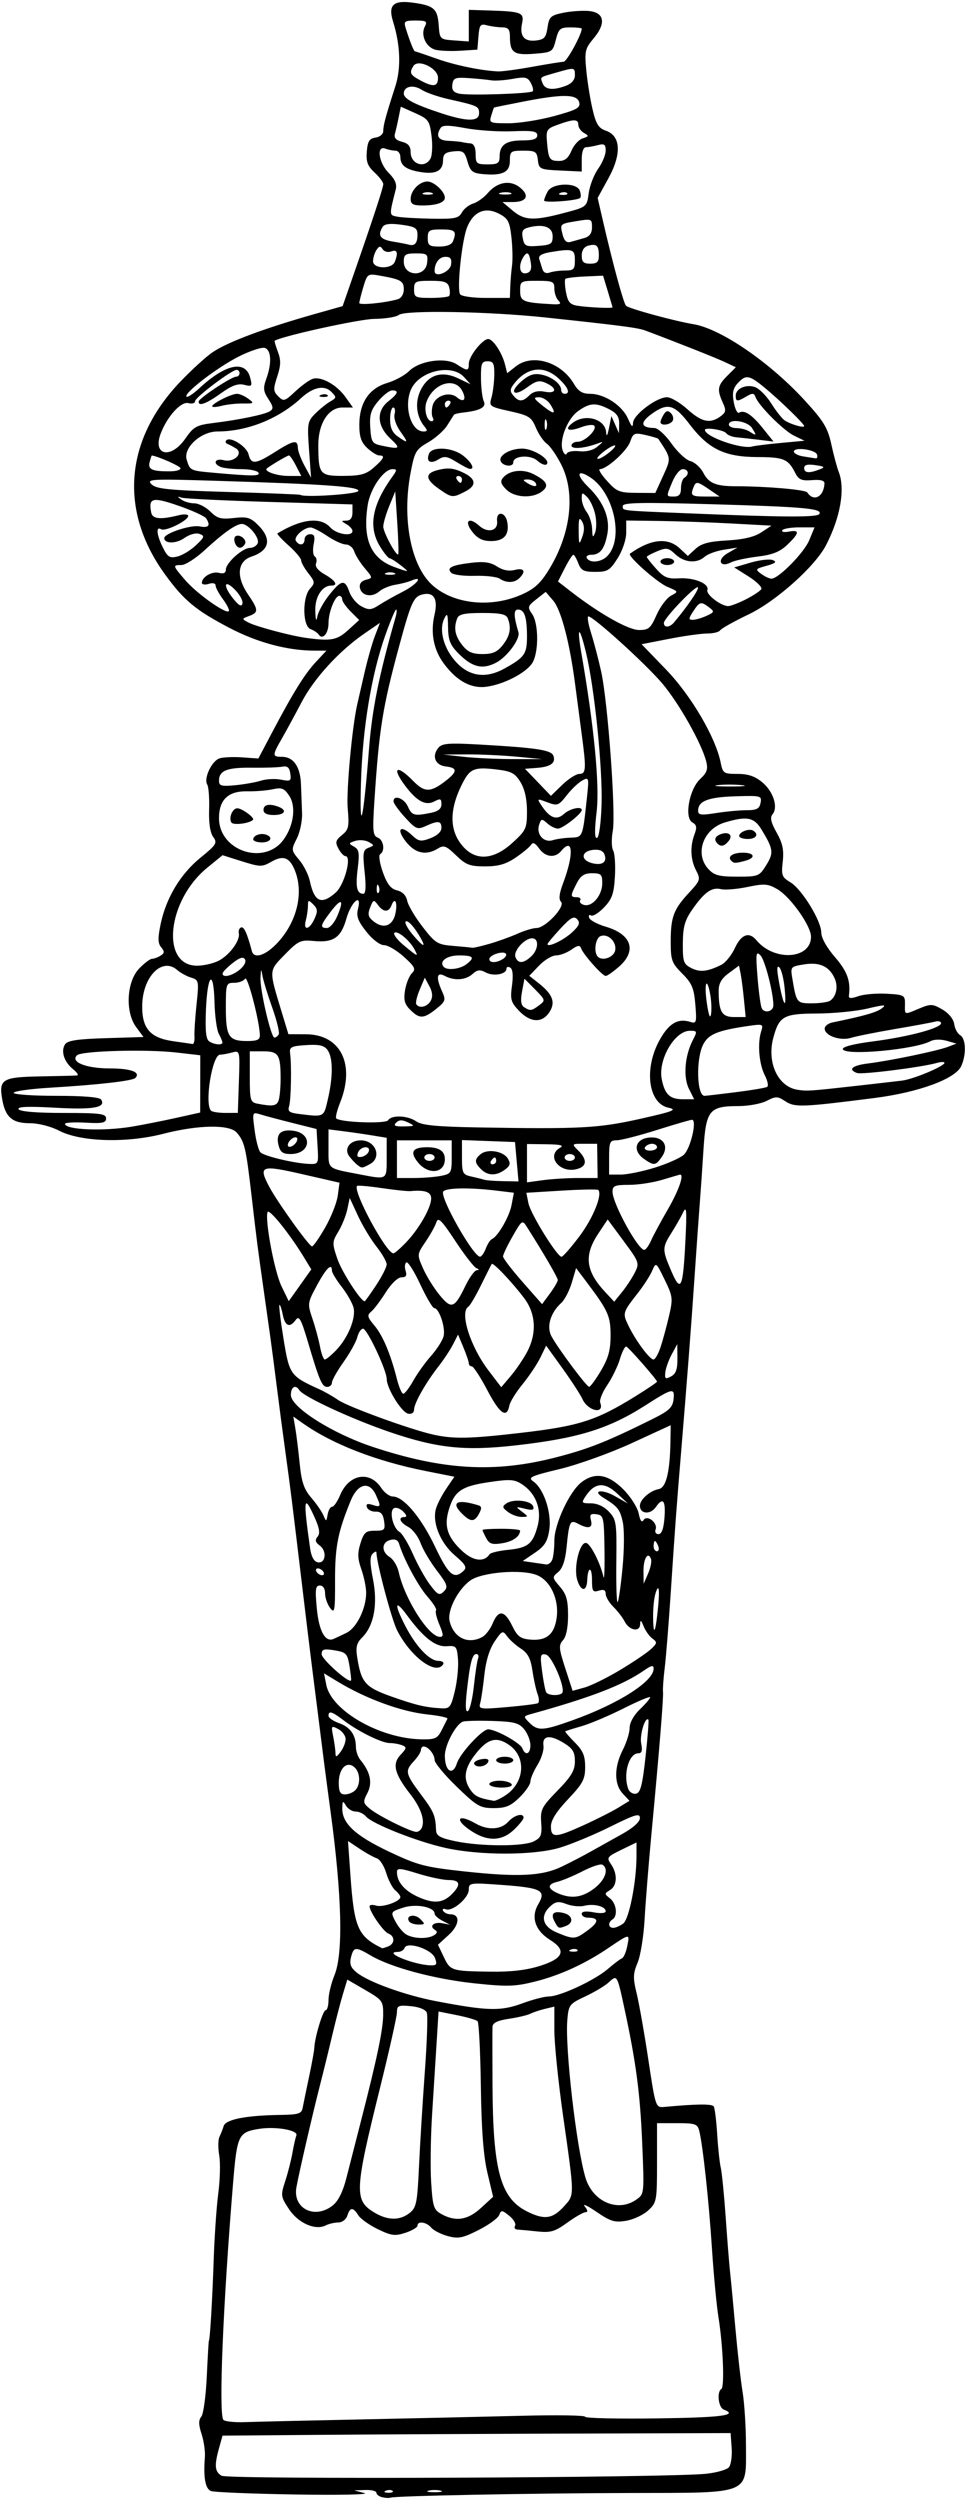 <?xml version="1.0" encoding="UTF-8" standalone="no"?>
<!-- Created with Inkscape (http://www.inkscape.org/) -->

<svg
   xmlns:dc="http://purl.org/dc/elements/1.1/"
   xmlns:cc="http://creativecommons.org/ns#"
   xmlns:rdf="http://www.w3.org/1999/02/22-rdf-syntax-ns#"
   xmlns:svg="http://www.w3.org/2000/svg"
   xmlns="http://www.w3.org/2000/svg"
   xmlns:sodipodi="http://sodipodi.sourceforge.net/DTD/sodipodi-0.dtd"
   xmlns:inkscape="http://www.inkscape.org/namespaces/inkscape"
   id="svg4198"
   version="1.1"
   inkscape:version="0.91 r13725"
   width="264.375"
   height="684.375"
   viewBox="0 0 264.375 684.375"
   sodipodi:docname="DianaOfEphesus.svg">
  <defs
     id="defs4202" />
  <sodipodi:namedview
     pagecolor="#ffffff"
     bordercolor="#666666"
     borderopacity="1"
     objecttolerance="10"
     gridtolerance="10"
     guidetolerance="10"
     inkscape:pageopacity="0"
     inkscape:pageshadow="2"
     inkscape:window-width="1600"
     inkscape:window-height="837"
     id="namedview4200"
     showgrid="false"
     inkscape:zoom="0.97899543"
     inkscape:cx="132.1875"
     inkscape:cy="342.1875"
     inkscape:window-x="-8"
     inkscape:window-y="-8"
     inkscape:window-maximized="1"
     inkscape:current-layer="svg4198" />
  <path
     style="fill:#000000"
     d="m 104.766,683.673 c -0.902,-0.205 -1.641,-0.763 -1.641,-1.241 0,-0.478 -1.371,-0.819 -3.047,-0.758 l -3.047,0.111 2.812,0.738 c 1.547,0.406 -6.93,0.579 -18.837,0.385 -11.907,-0.194 -22.348,-0.621 -23.203,-0.949 -1.559,-0.598 -2.119,-3.711 -1.672,-9.302 0.124,-1.547 -0.284,-4.381 -0.906,-6.298 -0.839,-2.587 -0.859,-3.812 -0.077,-4.755 0.58,-0.699 1.257,-5.669 1.506,-11.046 0.248,-5.377 0.507,-9.776 0.574,-9.776 0.285,0 0.948,-11.149 1.311,-22.031 0.215,-6.445 0.786,-14.713 1.27,-18.372 0.484,-3.659 0.597,-8.3 0.251,-10.312 -0.346,-2.012 -0.321,-4.292 0.056,-5.065 0.377,-0.773 0.902,-2.115 1.167,-2.981 0.551,-1.797 6.109,-2.89 15.396,-3.026 5.121,-0.075 5.943,-0.333 6.244,-1.962 0.191,-1.031 0.974,-4.828 1.74,-8.438 0.767,-3.609 1.418,-7.195 1.447,-7.969 0.108,-2.859 2.355,-10.312 3.109,-10.312 0.429,0 0.78,-1.257 0.78,-2.794 0,-1.536 0.738,-4.595 1.64,-6.797 2.428,-5.927 2.048,-21.721 -1.078,-44.785 -0.804,-5.93 -1.668,-12.469 -1.921,-14.531 -0.253,-2.062 -0.944,-7.547 -1.534,-12.188 -1.878,-14.756 -2.451,-19.385 -4.057,-32.812 -3.046,-25.463 -3.507,-29.152 -4.795,-38.438 -0.716,-5.156 -1.802,-13.383 -2.415,-18.281 -0.612,-4.898 -1.441,-11.227 -1.841,-14.062 -0.4,-2.836 -1.175,-8.32 -1.722,-12.188 -1.757,-12.415 -1.884,-13.397 -3.341,-25.939 -1.549,-13.329 -1.921,-14.922 -4.066,-17.42 -1.971,-2.295 -10.514,-2.157 -20.181,0.325 -10.059,2.583 -22.578,2.207 -28.478,-0.855 C 13.907,308.354 10.549,307.5 8.151,307.5 c -4.784,0 -6.694,-1.66 -7.548,-6.562 -0.953,-5.466 0.054,-6.073 10.378,-6.256 5.046,-0.089 9.597,-0.204 10.113,-0.255 0.516,-0.051 0.033,-0.822 -1.072,-1.713 -2.452,-1.976 -3.407,-4.886 -2.224,-6.776 0.674,-1.077 3.296,-1.48 11.196,-1.723 l 10.316,-0.316 -2.008,-2.716 c -3.053,-4.129 -2.63,-12.428 0.817,-16.025 1.4,-1.461 2.993,-2.663 3.541,-2.671 0.548,-0.007 1.602,-0.398 2.342,-0.866 1.096,-0.693 1.125,-1.118 0.158,-2.283 -0.927,-1.117 -0.958,-2.521 -0.142,-6.4 1.508,-7.162 5.434,-13.686 10.918,-18.141 4.366,-3.546 4.667,-4.038 3.474,-5.668 -0.838,-1.146 -1.24,-3.832 -1.121,-7.502 0.101,-3.144 -0.132,-6.229 -0.518,-6.853 -1.025,-1.659 1.255,-6.49 3.382,-7.166 1.005,-0.319 3.807,-0.438 6.227,-0.266 l 4.4,0.314 3.75,-7.104 c 5.799,-10.986 8.957,-16.063 12.054,-19.38 l 2.845,-3.047 -3.154,0 c -7.485,0 -15.707,-2.191 -23.464,-6.253 -9.161,-4.798 -12.377,-7.459 -17.508,-14.49 -12.723,-17.433 -11.213,-36.886 4.109,-52.903 2.987,-3.122 6.898,-6.7 8.692,-7.951 4.075,-2.841 14.254,-6.654 28.437,-10.652 l 7.324,-2.065 2.758,-7.921 C 102.231,59.79 105,51.368 105,50.414 c 0,-0.539 -1.08,-1.981 -2.4,-3.204 -1.902,-1.763 -2.34,-2.951 -2.109,-5.733 0.233,-2.817 0.706,-3.567 2.4,-3.808 C 104.08,37.5 105,36.712 105,35.861 c 0,-1.573 0.641,-3.946 3.288,-12.176 1.63,-5.068 1.412,-11.301 -0.625,-17.861 -1.352,-4.354 0.061,-5.775 5.108,-5.133 6.037,0.768 7.085,1.633 7.41,6.111 0.287,3.96 0.308,3.982 4.272,4.268 l 3.984,0.288 0,-4.331 0,-4.331 5.859,0.185 c 8.592,0.271 9.349,0.577 8.73,3.528 -0.724,3.452 0.57,5.049 3.793,4.681 2.295,-0.262 2.783,-0.807 3.18,-3.551 0.42,-2.906 0.857,-3.323 4.219,-4.023 2.062,-0.429 5.227,-0.658 7.031,-0.508 4.345,0.361 4.883,3.344 1.358,7.532 -2.312,2.748 -2.482,3.485 -1.99,8.653 0.295,3.107 1.065,7.916 1.71,10.686 0.958,4.115 1.631,5.196 3.683,5.911 4.081,1.423 4.335,6.368 0.669,13.037 l -2.946,5.359 1.482,6.422 c 2.721,11.787 5.599,22.352 6.292,23.097 0.71,0.763 13.27,4.197 18.492,5.055 7.459,1.226 20.897,10.424 30.445,20.839 5.228,5.703 6.318,7.501 7.314,12.066 0.644,2.951 1.552,6.334 2.018,7.518 1.825,4.633 0.477,12.436 -3.462,20.055 -3.011,5.823 -13.661,15.341 -21.215,18.961 -3.984,1.909 -7.49,3.869 -7.79,4.354 -0.3,0.485 -1.891,0.882 -3.537,0.882 -1.645,-3.9e-4 -6.367,0.659 -10.492,1.466 l -7.5,1.467 6.743,6.989 c 6.836,7.086 13.572,18.581 14.925,25.469 0.564,2.872 0.829,3.047 4.628,3.047 2.926,0 4.789,0.639 6.803,2.333 3.013,2.536 4.361,6.792 2.763,8.724 -0.736,0.89 -0.435,2.225 1.132,5.014 1.64,2.917 2.027,4.762 1.669,7.941 -0.422,3.744 -0.223,4.285 2.08,5.646 3.125,1.846 8.476,10.552 8.476,13.791 0,1.423 1.502,4.111 3.75,6.707 3.371,3.895 4.332,6.533 3.829,10.509 -0.108,0.85 0.543,0.895 2.59,0.182 1.503,-0.524 4.999,-0.824 7.767,-0.666 4.807,0.274 5.032,0.403 4.996,2.865 -0.043,3.028 -0.318,2.947 3.951,1.164 3.102,-1.296 3.629,-1.272 6.298,0.282 1.74,1.013 3.044,2.621 3.238,3.992 0.179,1.263 0.917,2.634 1.641,3.046 1.572,0.895 1.721,5.304 0.287,8.453 -1.599,3.51 -11.625,7.192 -23.814,8.747 -19.77,2.522 -21.767,2.596 -24.349,0.904 -2.15,-1.409 -2.635,-1.42 -5.138,-0.126 -1.52,0.786 -5.011,1.429 -7.758,1.429 -7.98,0 -8.88,1.125 -9.561,11.945 -0.317,5.032 -0.787,11.841 -1.046,15.13 -0.259,3.289 -0.888,12.149 -1.398,19.688 -0.924,13.649 -2.087,28.772 -3.719,48.394 -1.221,14.675 -1.649,20.489 -2.798,37.969 -0.559,8.508 -1.302,17.789 -1.651,20.625 -0.349,2.836 -0.563,5.789 -0.476,6.562 0.173,1.537 -0.967,15.566 -3.162,38.906 -0.776,8.25 -1.622,18.797 -1.88,23.438 -0.258,4.641 -1.124,9.988 -1.925,11.882 -1.252,2.963 -1.285,4.144 -0.238,8.438 0.669,2.746 2.107,10.899 3.195,18.118 1.945,12.904 2.017,13.121 4.284,12.911 9.012,-0.838 13.169,-0.88 13.628,-0.138 0.292,0.472 0.718,3.909 0.947,7.637 0.229,3.728 0.669,7.833 0.977,9.122 0.308,1.289 0.915,7.406 1.349,13.594 0.433,6.188 0.975,12.938 1.203,15 0.228,2.062 0.89,9.051 1.47,15.529 0.58,6.479 1.465,14.283 1.966,17.344 0.501,3.06 0.914,9.647 0.917,14.637 0.008,13.58 1.718,12.882 -31.722,12.958 -27.33,0.062 -64.672,0.788 -65.684,1.277 -0.307,0.148 -1.296,0.102 -2.198,-0.103 z m 2.793,-1.739 c -0.312,-0.312 -1.12,-0.345 -1.797,-0.074 -0.748,0.299 -0.526,0.521 0.566,0.566 0.988,0.041 1.542,-0.181 1.23,-0.492 z m 13.145,-0.08 c -0.902,-0.236 -2.379,-0.236 -3.281,0 -0.902,0.236 -0.164,0.429 1.641,0.429 1.805,0 2.543,-0.193 1.641,-0.429 z m 72.614,-4.608 c 2.941,-0.3 5.815,-1.108 6.385,-1.795 0.571,-0.687 0.906,-3.074 0.746,-5.304 l -0.292,-4.054 -43.125,0.136 c -23.719,0.075 -55.038,0.233 -69.598,0.351 l -26.473,0.215 -0.944,3.399 c -1.337,4.813 -1.189,6.444 0.686,7.584 1.714,1.042 121.913,0.559 132.614,-0.533 z M 99.375,662.342 c 14.695,-0.302 34.418,-0.748 43.828,-0.99 9.41,-0.243 17.109,-0.119 17.108,0.276 -5e-4,0.394 8.859,0.595 19.688,0.446 17.814,-0.245 22.365,-0.845 18.282,-2.412 -1.467,-0.563 -1.962,-4.832 -0.655,-5.64 0.919,-0.568 0.458,-11.903 -0.802,-19.7 -0.509,-3.15 -1.311,-11.634 -1.783,-18.853 -0.853,-13.065 -2.479,-28.091 -3.473,-32.109 -0.468,-1.89 -1.097,-2.109 -6.045,-2.109 l -5.523,0 0,10.826 c 0,10.414 -0.091,10.911 -2.402,13.053 -1.321,1.225 -4.044,2.504 -6.05,2.843 -3.134,0.53 -4.281,0.184 -8.144,-2.454 -2.473,-1.689 -3.918,-2.355 -3.21,-1.481 0.849,1.049 0.926,1.589 0.226,1.589 -0.583,0 -2.835,1.285 -5.004,2.857 -3.379,2.447 -4.553,2.793 -8.195,2.41 -2.338,-0.246 -4.804,-0.477 -5.479,-0.513 -0.675,-0.036 -0.959,-0.5 -0.632,-1.03 0.328,-0.53 -0.386,-1.76 -1.585,-2.734 -1.996,-1.62 -2.231,-1.638 -2.775,-0.208 -0.327,0.859 -2.879,2.712 -5.672,4.117 -4.372,2.199 -5.546,2.425 -8.445,1.625 -1.852,-0.511 -3.887,-1.555 -4.521,-2.32 -1.276,-1.537 -3.737,-1.883 -3.737,-0.525 0,0.476 -1.483,1.354 -3.295,1.952 -2.857,0.943 -3.862,0.813 -7.563,-0.979 -2.348,-1.137 -4.764,-2.859 -5.368,-3.827 -1.411,-2.259 -2.249,-2.227 -2.992,0.114 -0.334,1.051 -1.418,1.875 -2.469,1.875 -1.03,0 -2.584,0.36 -3.452,0.8 -2.855,1.447 -7.524,-0.616 -10.057,-4.443 -2.277,-3.44 -2.319,-3.754 -1.029,-7.706 0.739,-2.266 1.623,-5.732 1.965,-7.702 0.342,-1.97 0.83,-4.126 1.085,-4.792 0.551,-1.435 -5.731,-2.518 -10.301,-1.776 -5.589,0.907 -5.959,1.688 -7.048,14.88 -2.743,33.237 -3.961,62.658 -2.68,64.731 0.293,0.474 2.997,0.771 6.009,0.661 3.012,-0.11 17.5,-0.448 32.196,-0.75 z m 12.841,-56.503 c 1.855,-1.459 2.111,-2.736 2.581,-12.87 0.287,-6.188 1.006,-17.846 1.598,-25.907 0.592,-8.061 0.834,-15.291 0.536,-16.067 -0.321,-0.838 -2.091,-1.558 -4.361,-1.774 -3.397,-0.324 -3.82,-0.141 -3.82,1.652 0,1.109 -2.079,10.401 -4.62,20.65 -6.987,28.18 -7.117,30.815 -1.683,34.128 3.709,2.261 7.051,2.326 9.769,0.188 z m 19.563,-1.385 3.314,-3.047 -1.558,-6.562 c -1.089,-4.587 -1.631,-11.725 -1.8,-23.707 -0.133,-9.429 -0.536,-17.438 -0.895,-17.798 -0.36,-0.36 -2.912,-1.105 -5.673,-1.656 l -5.019,-1.002 -0.527,8.488 c -0.29,4.668 -0.851,13.55 -1.246,19.738 -0.395,6.188 -0.507,14.556 -0.249,18.596 0.423,6.63 0.697,7.472 2.812,8.639 3.908,2.155 7.223,1.639 10.841,-1.688 z m 22.674,-0.362 c 2.996,-3.295 3.003,-2.419 -0.207,-24.98 -1.304,-9.169 -2.372,-19.618 -2.372,-23.221 l 0,-6.55 -2.578,0.616 c -1.418,0.339 -3.211,0.938 -3.984,1.332 -0.773,0.393 -3.41,1.016 -5.859,1.383 -3.177,0.476 -4.474,1.107 -4.526,2.202 -0.04,0.844 -0.04,8.04 6.4e-4,15.992 0.119,23.342 2.173,30.876 9.412,34.526 4.736,2.388 7.028,2.094 10.114,-1.3 z m -63.327,-0.288 c 1.561,-1.228 2.808,-3.75 3.822,-7.734 0.828,-3.252 2.642,-10.342 4.032,-15.756 4.354,-16.96 5.97,-24.711 5.995,-28.751 0.023,-3.734 -0.194,-4.033 -4.898,-6.762 l -4.922,-2.855 -1.201,3.949 c -0.661,2.172 -1.998,7.324 -2.971,11.449 -0.973,4.125 -2.423,10.031 -3.222,13.125 -1.998,7.736 -5.909,24.654 -6.561,28.379 -1.014,5.793 5.027,8.808 9.926,4.955 z m 83.179,-1.61 c 2.22,-1.555 2.222,-1.574 1.626,-15.703 -0.575,-13.622 -1.707,-22.088 -4.964,-37.115 -1.896,-8.749 -1.92,-8.788 -4.152,-6.709 -1.009,0.94 -3.902,2.678 -6.428,3.861 -4.404,2.063 -4.608,2.329 -4.962,6.484 -0.65,7.635 2.486,34.855 4.972,43.154 1.975,6.591 8.849,9.571 13.908,6.028 z m -31.068,-53.792 c 2.726,-1.011 5.945,-1.839 7.152,-1.839 3.041,0 12.592,-4.457 16.159,-7.54 1.626,-1.405 3.352,-2.71 3.836,-2.898 0.484,-0.189 1.151,-1.735 1.483,-3.436 0.666,-3.414 0.794,-3.432 -5.462,0.783 -6.254,4.214 -13.054,7.31 -19.75,8.992 -5.578,1.401 -7.642,1.462 -16.743,0.497 -10.909,-1.157 -22.821,-4.353 -28.319,-7.596 -4.188,-2.471 -4.703,-2.426 -5.431,0.476 -0.458,1.824 -0.088,2.822 1.539,4.152 3.179,2.597 13.322,6.256 21.829,7.874 14.179,2.697 17.669,2.776 23.707,0.536 z m 4.668,-10.196 c 6.498,-2.052 7.373,-4.27 2.807,-7.118 -4.102,-2.558 -5.332,-6.24 -3.256,-9.754 2.246,-3.801 0.94,-4.501 -9.887,-5.296 -8.819,-0.647 -9.133,-0.604 -9.133,1.265 0,2.286 -4.468,6.106 -6.313,5.398 -0.706,-0.271 -1.027,-0.076 -0.711,0.434 0.315,0.51 1.194,0.927 1.953,0.927 2.785,0 2.562,2.917 -0.432,5.652 l -2.948,2.693 1.568,3.289 c 1.838,3.854 2.045,3.92 12.758,4.082 5.628,0.085 9.913,-0.411 13.594,-1.573 z m -28.743,-2.179 c -0.89,-2.406 -7.7,-4.634 -8.336,-2.727 -0.197,0.591 -1.04,1.075 -1.874,1.075 -4.21,0 4.236,3.475 8.907,3.665 1.769,0.072 1.963,-0.228 1.303,-2.014 z m 39.02,-2.218 c -0.312,-0.312 -1.12,-0.345 -1.797,-0.074 -0.748,0.299 -0.526,0.521 0.566,0.566 0.988,0.041 1.542,-0.181 1.23,-0.492 z m -51.854,-0.94 c 1.875,-0.72 1.924,-2.811 0.082,-3.518 -1.385,-0.531 -5.151,-5.979 -5.158,-7.461 -0.002,-0.421 0.792,-0.514 1.764,-0.205 1.809,0.574 6.67,-1.135 6.67,-2.345 0,-0.37 -0.631,-1.196 -1.402,-1.836 -0.771,-0.64 -1.882,-2.767 -2.469,-4.726 -0.587,-1.959 -1.749,-3.777 -2.582,-4.039 -0.833,-0.262 -2.95,-1.433 -4.704,-2.602 l -3.189,-2.125 0.662,9.322 c 1.027,14.47 2.011,16.739 8.686,20.026 0.087,0.043 0.825,-0.178 1.641,-0.491 z m 12.599,-3.078 c 0.901,-0.571 0.965,-0.996 0.219,-1.457 -1.667,-1.03 -0.294,-2.261 2.026,-1.815 l 2.108,0.405 -2.109,-1.105 c -1.16,-0.608 -2.109,-1.473 -2.109,-1.923 0,-1.831 -5.101,-2.803 -8.626,-1.643 -3.432,1.129 -3.455,1.17 -2.109,3.773 0.748,1.447 2.099,3.061 3.001,3.587 2.014,1.173 5.887,1.264 7.6,0.178 z m -6.857,-3.788 c -1.009,-1.633 1.539,-2.169 3.063,-0.644 1.398,1.398 1.358,1.517 -0.503,1.517 -1.111,0 -2.263,-0.393 -2.56,-0.873 z m 48.984,2.423 c 3.059,-2.257 3.072,-3.425 0.038,-3.425 -0.945,0 -1.719,-0.469 -1.719,-1.042 0,-0.683 1.13,-0.83 3.281,-0.426 1.933,0.363 3.281,0.239 3.281,-0.301 0,-1.32 -3.22,-2.15 -5.816,-1.498 -1.224,0.307 -3.428,0.101 -4.898,-0.458 -2.175,-0.827 -2.997,-0.722 -4.417,0.562 -2.939,2.66 -2.225,5.575 1.772,7.233 4.67,1.937 5.013,1.911 8.477,-0.645 z m -9.15,-2.431 c -1.154,-2.156 -0.192,-2.981 2.619,-2.246 2.375,0.621 2.7,2.672 0.555,3.495 -2.065,0.792 -2.086,0.784 -3.174,-1.249 z m 18.85,0.589 c 1.607,-1.223 3.62,-11.451 3.62,-18.392 l 0,-3.793 -4.161,2.021 c -3.91,1.9 -4.08,2.137 -2.812,3.946 1.832,2.616 1.697,5.893 -0.292,7.085 -1.562,0.937 -1.562,1.044 0,2.259 1.785,1.388 2.205,4.828 0.703,5.757 -1.322,0.817 -1.167,2.35 0.234,2.314 0.645,-0.016 1.863,-0.556 2.708,-1.199 z m -46.771,-8.223 c 2.374,-2.488 2.023,-3.673 -1.088,-3.673 -1.501,0 -5.298,-0.8 -8.438,-1.777 -4.821,-1.5 -5.709,-1.564 -5.709,-0.407 0,2.741 2.098,5.169 5.929,6.864 4.288,1.897 6.794,1.626 9.306,-1.007 z m 38.818,-1.377 c 3.034,-2.314 4.081,-5.351 2.238,-6.49 -0.493,-0.305 -2.919,0.49 -5.391,1.767 -2.472,1.277 -5.651,2.601 -7.065,2.943 -2.811,0.679 -2.588,1.971 0.558,3.24 3.545,1.431 6.444,0.992 9.659,-1.46 z m -8.946,-5.944 c 2.262,-1.086 5.804,-2.924 7.872,-4.085 2.068,-1.161 5.97,-3.338 8.672,-4.838 3.053,-1.695 4.912,-3.356 4.912,-4.39 0,-1.409 -1.253,-1.041 -8.203,2.405 -4.512,2.237 -10.734,4.815 -13.828,5.728 -7.161,2.113 -21.819,2.13 -31.241,0.037 -7.8,-1.733 -20.107,-6.601 -21.778,-8.614 -0.614,-0.74 -1.888,-1.346 -2.83,-1.346 -0.942,0 -2.144,-0.738 -2.669,-1.641 -0.825,-1.417 -0.959,-1.307 -0.984,0.811 -0.048,4.092 3.586,7.447 12.789,11.806 7.872,3.729 9.843,4.246 20.676,5.421 14.684,1.593 21.259,1.273 26.612,-1.296 z m -7.626,-6.931 c 2.002,-1.013 2.285,-1.721 2.041,-5.1 -0.26,-3.607 0.1,-4.318 4.473,-8.807 3.799,-3.9 4.756,-5.515 4.756,-8.025 0,-2.536 -0.588,-3.503 -3.047,-5.013 -3.816,-2.343 -5.959,-2.046 -5.562,0.772 0.163,1.16 -0.575,3.519 -1.641,5.244 -1.066,1.724 -1.938,3.774 -1.938,4.554 0,0.78 -1.346,2.734 -2.99,4.342 -2.42,2.366 -3.768,2.924 -7.063,2.924 -3.725,0 -4.591,-0.501 -10.131,-5.859 -3.332,-3.223 -6.06,-6.513 -6.062,-7.312 -0.004,-1.545 -1.754,-3.703 -3.003,-3.703 -0.412,0 -0.75,0.44 -0.75,0.977 0,0.537 -0.844,1.882 -1.875,2.989 -2.558,2.746 -2.425,3.395 1.875,9.159 3.606,4.833 3.966,5.686 4.157,9.844 0.069,1.496 1.127,2.094 5.23,2.956 6.992,1.47 18.678,1.502 21.531,0.059 z m -16.519,-2.474 c -5.273,-3.216 -4.716,-5.456 0.601,-2.416 3.33,1.903 6.931,1.714 8.906,-0.469 1.7,-1.879 4.219,-2.543 4.219,-1.113 0,0.419 -1.183,1.896 -2.629,3.281 -3.147,3.015 -6.927,3.259 -11.096,0.717 z m 30.343,-2.031 c 3.493,-1.593 7.713,-3.73 9.376,-4.75 l 3.025,-1.854 -1.853,-1.989 c -2.388,-2.563 -2.379,-7.241 0.022,-11.948 1.031,-2.021 1.875,-4.743 1.875,-6.048 0,-1.414 1.136,-3.459 2.812,-5.061 1.547,-1.478 2.812,-2.963 2.812,-3.3 0,-0.337 -3.27,1.032 -7.266,3.041 -3.996,2.009 -9.164,4.199 -11.484,4.867 -2.32,0.668 -4.343,1.298 -4.495,1.4 -0.152,0.102 1.008,1.47 2.578,3.04 2.261,2.261 2.855,3.661 2.855,6.733 0,3.368 -0.617,4.53 -4.688,8.835 -3.202,3.386 -4.688,5.745 -4.688,7.444 0,3.228 1.265,3.172 9.117,-0.408 z m -44.438,0.643 c 0.805,-2.097 -0.387,-5.449 -3.234,-9.096 -4.311,-5.522 -4.99,-8.239 -2.675,-10.703 1.738,-1.85 1.785,-2.148 0.423,-2.671 -0.844,-0.324 -2.36,-0.589 -3.369,-0.589 -2.193,0 -8.597,-3.158 -12.631,-6.229 C 90.936,468.527 90,468.25 90,469.736 c 0,0.542 1.275,1.431 2.832,1.974 3.1,1.081 4.668,3.269 4.668,6.514 0,1.153 0.551,2.763 1.225,3.577 2.747,3.319 3.38,6.277 1.937,9.058 -1.289,2.485 -1.239,2.77 0.777,4.402 2.385,1.931 10.92,6.162 12.602,6.247 0.589,0.03 1.299,-0.538 1.577,-1.262 z m 22.825,-8.72 c 5.283,-3.461 5.839,-10.454 1.096,-13.776 -3.439,-2.409 -5.836,-1.829 -9.069,2.194 -3.262,4.059 -3.716,7.009 -1.555,10.095 1.222,1.745 2.328,2.259 6.353,2.958 0.405,0.07 1.834,-0.591 3.175,-1.47 z m -4.38,-3.09 c 0,-0.516 1.241,-0.938 2.757,-0.938 1.516,0 3.018,0.422 3.337,0.938 0.345,0.558 -0.772,0.938 -2.757,0.938 -1.835,0 -3.337,-0.422 -3.337,-0.938 z m -4.12,-5.466 c -0.3,-0.485 0.521,-1.086 1.825,-1.335 1.495,-0.286 2.241,-0.066 2.021,0.596 -0.453,1.362 -3.141,1.879 -3.846,0.739 z m 5.995,-1.097 c 0,-0.516 1.055,-0.938 2.344,-0.938 1.289,0 2.344,0.422 2.344,0.938 0,0.516 -1.055,0.938 -2.344,0.938 -1.289,0 -2.344,-0.422 -2.344,-0.938 z m -38.625,8.25 c 1.559,-1.559 1.408,-4.973 -0.281,-6.375 -2.093,-1.737 -4.219,0.446 -4.219,4.334 0,2.424 0.396,3.166 1.688,3.166 0.928,0 2.194,-0.506 2.812,-1.125 z m 79.544,-9.2 c 0.592,-5.407 0.942,-9.973 0.779,-10.146 -0.876,-0.93 -2.433,4.219 -1.972,6.523 0.395,1.973 0.177,2.698 -0.81,2.698 -2.595,0 -4.215,5.876 -2.704,9.813 0.323,0.841 1.272,1.397 2.109,1.236 1.204,-0.232 1.748,-2.35 2.598,-10.124 z m -51.668,1.784 c 0.86,-2.711 6.911,-9.271 8.551,-9.271 2.125,0 8.8,3.701 9.375,5.199 0.822,2.143 2.198,1.595 2.198,-0.876 0,-1.232 -0.757,-3.175 -1.683,-4.318 -1.428,-1.763 -2.743,-2.113 -8.672,-2.304 -3.844,-0.124 -7.508,-0.038 -8.142,0.192 -1.933,0.702 -4.941,6.38 -4.941,9.328 0,4.277 2.179,5.626 3.314,2.051 z M 94.688,476.104 c 0,-0.915 -0.906,-2.148 -2.014,-2.74 -1.909,-1.022 -1.982,-0.92 -1.406,1.959 0.334,1.67 0.621,3.722 0.637,4.56 0.025,1.278 0.252,1.23 1.406,-0.296 0.757,-1.001 1.376,-2.568 1.376,-3.483 z m 26.304,-2.432 c 0.711,-1.418 1.426,-2.833 1.589,-3.144 0.163,-0.311 -2.272,-0.835 -5.413,-1.163 -7.23,-0.756 -16.922,-4.298 -24.741,-9.042 l -3.667,-2.225 0.639,3.197 c 1.411,7.056 14.687,14.651 25.997,14.871 3.795,0.074 4.455,-0.22 5.595,-2.494 z m 35.75,-2.679 c 12.603,-4.496 22.322,-10.658 22.322,-14.153 0,-1.056 -0.549,-0.962 -2.578,0.446 -5.83,4.044 -14.434,7.365 -31.011,11.968 -2.115,0.588 -2.13,0.659 -0.469,2.339 2.305,2.33 3.724,2.258 11.736,-0.6 z m -26.916,-9.424 c 0.369,-3.449 0.886,-6.829 1.148,-7.513 0.262,-0.684 0.056,-1.243 -0.459,-1.243 -1.145,0 -1.761,2.4 -2.625,10.218 -0.445,4.029 -0.347,5.804 0.301,5.404 0.53,-0.328 1.266,-3.417 1.635,-6.866 z m -5.206,1.322 c 0.643,-2.707 1.027,-6.609 0.853,-8.672 -0.297,-3.52 -0.487,-3.737 -3.107,-3.544 -3.086,0.227 -6.332,-2.314 -10.923,-8.549 -3.289,-4.468 -3.493,-2.993 -0.413,2.984 2.9,5.627 6.639,9.578 9.065,9.578 1.041,0 1.632,0.422 1.313,0.938 -1.938,3.136 -8.885,-1.982 -12.616,-9.296 -1.512,-2.963 -5.665,-18.617 -5.665,-21.351 0,-0.366 -0.474,-0.192 -1.053,0.387 -0.78,0.78 -0.75,2.595 0.113,6.984 1.348,6.858 0.261,12.705 -2.962,15.927 -1.544,1.544 -1.814,2.65 -1.351,5.545 1.094,6.84 2.196,8.091 9.366,10.629 6.737,2.385 9.365,3.001 13.784,3.233 2.185,0.115 2.545,-0.365 3.597,-4.794 z m 22.767,3.376 c 0.367,-0.218 0.319,-1.33 -0.107,-2.472 -0.426,-1.142 -1.063,-4.045 -1.416,-6.451 -0.488,-3.326 -1.25,-4.77 -3.175,-6.019 -1.393,-0.904 -3.092,-2.427 -3.775,-3.385 -1.17,-1.638 -1.371,-1.553 -3.41,1.452 -1.401,2.065 -2.394,5.305 -2.809,9.166 -0.353,3.285 -0.866,6.759 -1.14,7.72 -0.468,1.642 -0.027,1.706 7.333,1.066 4.307,-0.375 8.132,-0.859 8.499,-1.077 z m 6.594,-2.747 c 1.101,-1.101 -2.734,-10.235 -4.437,-10.567 -1.515,-0.296 -1.619,0.172 -1.027,4.634 0.362,2.729 0.869,5.303 1.126,5.719 0.539,0.872 3.532,1.019 4.337,0.214 z m 15.891,-6.326 c 3.586,-2.148 7.388,-4.715 8.45,-5.704 1.746,-1.627 1.787,-1.905 0.423,-2.902 -0.829,-0.606 -1.914,-2.119 -2.411,-3.361 -0.696,-1.74 -0.917,-1.866 -0.963,-0.549 -0.078,2.252 -2.976,1.709 -4.255,-0.798 -0.529,-1.036 -1.91,-2.825 -3.07,-3.976 -1.16,-1.151 -2.109,-2.753 -2.109,-3.561 0,-1.043 -0.544,-1.297 -1.875,-0.874 -1.646,0.523 -1.875,0.168 -1.875,-2.906 0,-3.823 -1.158,-3.752 -1.311,0.08 -0.129,3.227 -1.794,3.102 -2.757,-0.207 -1.032,-3.543 0.802,-10.677 2.571,-9.999 1.248,0.479 3.829,5.641 4.64,9.281 0.23,1.031 0.355,-2.344 0.279,-7.5 -0.132,-8.858 -0.252,-9.391 -2.176,-9.665 -1.648,-0.235 -1.94,0.078 -1.531,1.641 0.561,2.145 -0.685,2.481 -3.539,0.953 -2.193,-1.174 -2.444,-0.648 -3.16,6.603 -0.339,3.429 -1.097,5.644 -2.263,6.612 -1.702,1.413 -1.688,1.532 0.466,4.037 1.765,2.052 2.22,3.66 2.22,7.845 0,3.323 -0.51,5.828 -1.382,6.792 -1.223,1.351 -1.151,2.238 0.622,7.69 l 2.004,6.163 3.242,-0.895 c 1.783,-0.492 6.176,-2.652 9.761,-4.8 z m -74.125,-1.087 c -0.568,-3.437 -0.899,-3.782 -4.12,-4.306 -2.931,-0.476 -3.502,-0.301 -3.502,1.077 0,1.348 7.363,7.932 8.038,7.187 0.111,-0.122 -0.076,-1.904 -0.416,-3.959 z m -0.84,-9.082 c 2.8,-1.359 5.406,-6.656 5.406,-10.989 0,-1.472 -0.591,-4.35 -1.313,-6.396 -1.036,-2.938 -1.087,-4.442 -0.239,-7.149 0.931,-2.973 1.457,-3.429 3.963,-3.429 2.636,0 2.855,-0.232 2.501,-2.644 -0.286,-1.949 -0.896,-2.627 -2.321,-2.578 -1.063,0.036 -2.131,-0.506 -2.373,-1.205 -0.319,-0.921 0.106,-1.097 1.546,-0.64 2.295,0.729 2.371,0.499 0.898,-2.733 -1.777,-3.9 -4.952,-3.166 -6.904,1.597 -3.509,8.559 -4.298,12.582 -4.277,21.797 0.02,8.442 -0.115,9.194 -1.355,7.555 -0.757,-1.001 -1.377,-2.794 -1.377,-3.984 0,-1.317 -0.561,-2.165 -1.432,-2.165 -1.203,0 -1.336,1.013 -0.828,6.328 0.59,6.184 2.299,9.281 4.578,8.296 0.53,-0.229 2.118,-0.977 3.528,-1.661 z m 37.214,1.135 c 0.927,-0.496 2.216,-2.183 2.865,-3.75 1.574,-3.801 3.248,-3.591 5.328,0.667 1.437,2.941 2.254,3.561 4.999,3.792 4.421,0.372 6.583,-1.441 7.199,-6.038 0.667,-4.973 -1.698,-10.08 -5.373,-11.602 -4.174,-1.729 -15.255,-0.819 -18.372,1.509 -3.44,2.569 -6.299,8.26 -5.582,11.115 1.142,4.55 5.004,6.412 8.936,4.308 z m -11.755,-3.418 c -0.777,-1.86 -1.187,-3.609 -0.911,-3.885 0.276,-0.276 -0.78,-1.963 -2.348,-3.749 -2.554,-2.909 -6.511,-10.272 -7.771,-14.458 -0.316,-1.051 -1.109,-1.401 -2.404,-1.063 -2.426,0.634 -2.504,3.228 -0.142,4.704 0.985,0.615 2.083,2.448 2.44,4.073 1.618,7.368 8.223,17.759 11.288,17.759 1.029,0 1.001,-0.624 -0.152,-3.383 z m 59.949,-5.055 c 0.347,-3.66 0.248,-5.532 -0.247,-4.688 -0.837,1.429 -1.284,5.194 -1.104,9.297 0.166,3.787 0.743,1.82 1.351,-4.609 z m -9.758,-10.548 c 0.481,-5.087 0.499,-10.513 0.041,-12.543 -0.771,-3.417 -1.355,-4.143 -5.282,-6.565 -3.3,-2.035 -0.369,-2.437 3.16,-0.433 l 3.556,2.019 -3.033,-2.815 c -3.395,-3.151 -6.082,-2.918 -8.508,0.736 -1.274,1.919 -1.201,2.023 1.42,2.023 1.72,0 3.578,0.867 4.921,2.296 2.027,2.158 2.149,2.987 2.017,13.771 -0.077,6.311 0.085,11.25 0.36,10.975 0.275,-0.275 0.882,-4.534 1.348,-9.465 z m -50.876,0.836 c -1.814,-2.377 -3.823,-5.773 -4.465,-7.546 -0.641,-1.773 -2.148,-3.75 -3.347,-4.392 -2.34,-1.252 -2.904,-2.726 -1.043,-2.726 0.737,0 0.603,-0.535 -0.379,-1.517 -0.834,-0.834 -1.981,-1.23 -2.548,-0.88 -1.338,0.827 -0.234,5.424 1.557,6.482 0.748,0.442 2.409,3.184 3.69,6.094 1.281,2.91 3.399,6.701 4.706,8.424 2.089,2.755 2.543,2.967 3.752,1.758 1.209,-1.209 0.977,-1.899 -1.923,-5.697 z m 58.673,-3.174 c -0.807,-2.214 -2.103,-0.119 -2.061,3.331 l 0.042,3.46 1.222,-2.812 c 0.672,-1.547 1.031,-3.337 0.797,-3.979 z m -89.76,3.51 c -0.319,-0.516 -1.001,-0.938 -1.517,-0.938 -0.516,0 -0.677,0.422 -0.358,0.938 0.319,0.516 1.001,0.938 1.517,0.938 0.516,0 0.677,-0.422 0.358,-0.938 z m 38.368,-0.234 c 1.037,-0.966 0.621,-1.718 -2.362,-4.274 -3.907,-3.348 -6.166,-8.798 -5.215,-12.585 0.312,-1.245 1.588,-3.765 2.834,-5.602 l 2.266,-3.339 -7.846,-1.558 C 103.127,400.037 91.118,395.385 83.069,389.716 l -2.712,-1.91 0.552,3.206 c 0.304,1.763 0.84,6.101 1.192,9.639 0.505,5.077 1.174,7.053 3.174,9.375 1.394,1.618 2.89,3.786 3.326,4.817 0.763,1.808 0.805,1.799 1.161,-0.234 0.203,-1.16 0.756,-2.109 1.229,-2.109 0.473,0 1.462,-1.443 2.199,-3.206 2.403,-5.751 8.113,-6.747 11.249,-1.961 0.849,1.295 2.271,2.357 3.162,2.359 2.953,0.007 7.776,5.718 11.563,13.689 3.718,7.825 5.211,9.108 7.799,6.697 z M 87.606,423.129 c -1.217,-0.89 -1.374,-1.509 -0.615,-2.423 0.75,-0.903 0.551,-2.274 -0.753,-5.186 -3.028,-6.763 -3.235,-5.392 -1.272,8.41 0.316,2.221 1.054,3.573 2.06,3.774 2.184,0.436 2.629,-3.076 0.58,-4.575 z m 63.7,3.826 c 0.313,-0.816 0.569,-3.162 0.569,-5.215 0,-4.455 4.11,-13.336 7.351,-15.886 3.688,-2.901 7.349,-2.312 11.511,1.85 2.019,2.019 3.908,4.977 4.241,6.638 0.395,1.973 0.85,2.591 1.333,1.809 0.982,-1.589 3.989,0.779 3.292,2.592 -0.265,0.691 0.095,1.256 0.8,1.256 0.849,0 1.398,-1.454 1.624,-4.3 0.395,-4.962 -0.368,-5.955 -2.373,-3.092 -1.501,2.143 -4.343,1.88 -4.343,-0.402 0,-1.671 2.763,-4.105 5.156,-4.543 2.028,-0.371 3.077,-4.657 3.212,-13.122 l 0.07,-4.365 -10.654,4.903 c -5.86,2.697 -14.725,5.883 -19.699,7.081 -8.06,1.941 -8.852,2.314 -7.27,3.422 2.878,2.016 5.051,8.61 4.359,13.225 -0.483,3.223 -1.261,4.465 -3.936,6.282 l -3.333,2.265 2.688,0.401 c 1.479,0.221 3.171,0.464 3.76,0.542 0.589,0.077 1.328,-0.527 1.641,-1.342 z m -17.206,-1.427 c 0.278,-0.43 2.524,-0.98 4.99,-1.221 5.527,-0.541 6.864,-1.6 8.177,-6.475 1.227,-4.558 -0.409,-8.963 -4.267,-11.492 -2.059,-1.349 -3.303,-1.429 -9.034,-0.578 -7.559,1.122 -9.474,2.443 -11.02,7.601 -1.359,4.535 -0.338,7.574 3.819,11.371 2.91,2.658 5.919,2.983 7.336,0.794 z m -0.884,-4.42 c -0.566,-1.057 -1.028,-2.07 -1.028,-2.251 0,-0.181 2.32,-0.33 5.156,-0.33 2.836,0 5.15,0.226 5.142,0.502 -0.046,1.626 -1.965,2.981 -4.893,3.456 -2.743,0.445 -3.535,0.196 -4.377,-1.378 z m -6.687,-6.766 c -3.11,-3.11 -1.275,-4.018 4.528,-2.24 0.917,0.281 0.966,0.832 0.201,2.26 -1.276,2.385 -2.329,2.38 -4.729,-0.02 z m 12.635,-0.417 c -1.578,-1.204 -1.633,-1.517 -0.414,-2.354 1.925,-1.321 6.79,-0.771 7.316,0.827 0.331,1.006 -0.19,1.152 -2.272,0.641 -2.578,-0.633 -2.615,-0.597 -0.825,0.775 1.87,1.434 1.87,1.438 -0.055,1.468 -1.062,0.016 -2.749,-0.595 -3.75,-1.359 z m 41.175,9.357 c -0.297,-0.773 -0.705,-1.406 -0.908,-1.406 -0.203,0 -0.368,0.633 -0.368,1.406 0,0.773 0.409,1.406 0.908,1.406 0.499,0 0.665,-0.633 0.368,-1.406 z m -28.085,-24.291 c 8.912,-2.289 13.908,-4.264 26.287,-10.396 4.754,-2.355 5.728,-3.253 5.987,-5.52 0.368,-3.223 -0.284,-3.085 -7.643,1.623 -10.125,6.477 -18.469,9.057 -35.551,10.994 -13.955,1.582 -21.567,0.785 -34.459,-3.611 -10.491,-3.577 -23.772,-9.721 -24.876,-11.507 -1.016,-1.644 -2.312,-0.901 -2.312,1.325 0,3.361 11.379,10.56 22.5,14.236 19.202,6.347 33.333,7.153 50.067,2.856 z M 142.5,392.287 c 16.113,-1.86 20.813,-3.356 31.641,-10.071 3.223,-1.999 5.859,-3.782 5.859,-3.962 0,-0.529 -7.699,-9.323 -8.412,-9.608 -0.358,-0.143 -1.142,1.378 -1.742,3.381 -0.6,2.003 -2.171,5.233 -3.491,7.178 -1.32,1.945 -2.184,4.102 -1.919,4.792 1.263,3.291 -3.347,2.359 -4.871,-0.984 -0.55,-1.208 -3.012,-4.992 -5.47,-8.409 l -4.469,-6.212 -1.58,3.248 c -0.869,1.786 -3.06,5.066 -4.869,7.288 -1.809,2.222 -3.44,4.849 -3.624,5.838 -0.683,3.665 -2.615,2.347 -5.998,-4.089 -1.912,-3.638 -3.845,-6.614 -4.297,-6.614 -0.452,0 -0.821,-0.37 -0.821,-0.823 0,-0.453 -0.663,-2.41 -1.473,-4.349 l -1.473,-3.526 -1.39,2.709 c -0.765,1.49 -2.547,4.185 -3.96,5.99 -3.51,4.482 -6.703,10.123 -6.703,11.841 0,0.841 -0.66,1.294 -1.615,1.11 -1.797,-0.346 -5.845,-6.868 -5.869,-9.456 -0.023,-2.461 -5.365,-13.808 -6.501,-13.808 -0.538,0 -1.239,1.039 -1.558,2.31 -0.319,1.27 -2.014,4.328 -3.768,6.794 -1.754,2.466 -3.188,5.013 -3.188,5.659 0,0.646 -0.582,1.175 -1.293,1.175 -1.422,0 -2.117,-1.624 -5.345,-12.5 -1.797,-6.055 -2.37,-7.084 -3.265,-5.859 -1.675,2.291 -2.931,1.773 -3.581,-1.478 -0.326,-1.629 -0.734,-2.789 -0.908,-2.578 -0.174,0.211 0.345,4.438 1.153,9.393 1.581,9.696 1.84,10.058 9.786,13.662 1.453,0.659 3.773,1.983 5.156,2.941 2.67,1.851 19.664,8.04 25.952,9.451 5.596,1.256 9.957,1.177 23.906,-0.433 z m -29.267,-14.311 c 1.109,-1.972 3.3,-5.031 4.87,-6.797 1.57,-1.766 3.109,-4.168 3.419,-5.338 0.6,-2.258 -1.204,-7.716 -2.549,-7.716 -0.44,0 -2.162,-2.925 -3.828,-6.5 -1.665,-3.575 -3.381,-6.281 -3.812,-6.015 -0.431,0.267 -0.528,1.293 -0.214,2.281 0.419,1.32 0.118,1.797 -1.134,1.798 -0.993,9.4e-4 -2.792,1.724 -4.31,4.127 -1.434,2.269 -3.223,4.638 -3.977,5.263 -1.181,0.98 -1.061,1.505 0.874,3.804 2.32,2.757 4.436,7.787 6.181,14.694 0.554,2.191 1.335,3.984 1.735,3.984 0.401,0 1.636,-1.614 2.744,-3.586 z m 31.17,-7.861 c 2.684,-5.055 2.416,-10.416 -0.731,-14.63 -3.187,-4.268 -8.592,-9.982 -8.95,-9.464 -0.146,0.211 -1.464,2.819 -2.928,5.795 -1.465,2.976 -3.03,5.637 -3.478,5.915 -2.449,1.514 0.516,10.904 5.512,17.455 l 3.496,4.585 2.616,-3.089 c 1.439,-1.699 3.447,-4.654 4.463,-6.567 z m 20.24,5.119 c 2.028,-3.428 2.634,-5.64 2.634,-9.609 -6e-5,-5.337 -0.64,-6.764 -6.558,-14.624 l -2.893,-3.843 -1.183,4.007 c -0.651,2.204 -1.951,4.702 -2.89,5.551 -2.971,2.688 -4.087,6.526 -2.658,9.139 1.869,3.419 9.596,13.774 10.3,13.805 0.338,0.015 1.799,-1.977 3.248,-4.426 z m 20.944,-3.314 -0.037,-3.951 -1.523,2.812 c -0.837,1.547 -1.627,3.756 -1.754,4.91 -0.198,1.796 0.026,1.96 1.56,1.139 1.34,-0.717 1.782,-1.955 1.754,-4.91 z m -93.469,-2.311 c 3.219,-3.361 5.422,-8.729 4.748,-11.571 -0.295,-1.241 -1.749,-3.814 -3.232,-5.718 -1.483,-1.903 -2.697,-3.907 -2.697,-4.453 0,-2.225 -1.555,-0.71 -4.085,3.98 -2.62,4.857 -2.647,5.059 -1.253,9.165 0.784,2.309 1.72,5.768 2.08,7.687 0.36,1.918 0.95,3.488 1.312,3.488 0.362,0 1.769,-1.16 3.127,-2.578 z m 88.859,-0.825 c 0.618,-1.872 1.655,-5.693 2.306,-8.491 1.115,-4.797 1.047,-5.367 -1.191,-9.957 -2.353,-4.826 -2.383,-4.847 -3.405,-2.464 -0.567,1.322 -2.331,4.064 -3.921,6.094 -4.213,5.38 -4.252,5.515 -2.587,8.967 1.962,4.067 5.806,9.254 6.858,9.254 0.449,0 1.322,-1.531 1.94,-3.403 z m -53.441,-16.829 c 1.103,-2.279 2.495,-4.176 3.094,-4.217 0.716,-0.049 0.68,-0.238 -0.106,-0.554 -0.657,-0.264 -3.262,-3.616 -5.789,-7.449 -3.744,-5.679 -4.702,-6.63 -5.175,-5.142 -0.319,1.005 -1.65,3.404 -2.957,5.33 -2.375,3.5 -2.376,3.506 -0.692,7.337 0.927,2.108 2.959,5.384 4.517,7.278 3.269,3.978 4.074,3.685 7.108,-2.583 z m 25.276,-1.529 c 0,-0.661 -3.875,-7.315 -8.448,-14.507 -1.274,-2.004 -1.363,-1.946 -3.928,2.545 -1.443,2.527 -2.624,5.004 -2.624,5.504 0,0.5 2.407,3.643 5.35,6.985 l 5.35,6.075 2.15,-2.915 c 1.183,-1.603 2.15,-3.262 2.15,-3.687 z m -69.575,-6.275 c -3.869,-6.367 -9.57,-13.436 -9.94,-12.326 -0.752,2.256 1.901,16.347 3.823,20.303 l 1.985,4.085 3.09,-4.346 3.09,-4.346 -2.048,-3.37 z m 19.799,7.719 c 1.595,-2.409 2.901,-4.985 2.901,-5.724 0,-0.74 -1.262,-2.939 -2.805,-4.887 -1.543,-1.948 -3.822,-5.736 -5.064,-8.418 l -2.259,-4.876 -0.662,3.126 c -0.364,1.72 -1.469,4.456 -2.456,6.082 -1.703,2.805 -1.716,3.183 -0.271,7.441 1.205,3.549 6.411,11.635 7.492,11.635 0.123,0 1.529,-1.971 3.124,-4.379 z m 70.872,-3.459 c 1.32,-2.594 1.22,-2.877 -3.032,-8.622 l -4.397,-5.94 -2.611,3.935 c -3.935,5.93 -3.414,10.203 1.945,15.945 l 2.459,2.635 2.136,-2.635 c 1.175,-1.449 2.75,-3.842 3.5,-5.317 z m 13.861,-8.568 c 0.425,-8.407 0.314,-9.879 -0.6,-7.969 -0.616,1.289 -2.058,3.82 -3.204,5.625 -2.574,4.054 -2.578,4.614 -0.065,10.456 2.619,6.088 3.215,4.838 3.869,-8.112 z m -54.682,1.973 c 0.47,-1.235 1.213,-2.395 1.651,-2.578 1.656,-0.691 4.812,-6.149 5.415,-9.365 l 0.627,-3.344 -5,-0.6 c -7.304,-0.877 -13.714,-0.748 -14.355,0.289 -0.965,1.561 8.198,17.758 10.081,17.82 0.399,0.013 1.11,-0.986 1.58,-2.221 z m 25.706,-3.428 c 3.707,-4.932 6.32,-11.401 5.097,-12.623 -0.218,-0.218 -4.738,-0.133 -10.044,0.191 l -9.647,0.588 0.569,2.847 c 0.584,2.919 7.857,14.672 9.08,14.672 0.374,0 2.599,-2.553 4.945,-5.673 z m -47.501,1.689 c 3.543,-3.709 6.833,-9.479 6.833,-11.982 0,-1.773 -1.701,-2.38 -5.625,-2.009 -0.773,0.073 -4.311,-0.295 -7.862,-0.818 -3.551,-0.523 -6.614,-0.793 -6.807,-0.6 -1.285,1.285 7.976,18.456 9.954,18.456 0.329,0 1.907,-1.371 3.508,-3.047 z m 67.082,-0.469 c 0.631,-1.418 2.731,-5.314 4.667,-8.657 2.886,-4.982 4.444,-9.43 3.287,-9.38 -0.129,0.006 -2.305,0.638 -4.836,1.406 -2.531,0.768 -6.644,1.396 -9.141,1.396 -3.943,0 -4.538,0.251 -4.538,1.912 0,3.144 6.964,15.878 8.692,15.894 0.398,0.004 1.239,-1.154 1.87,-2.572 z m -89.285,-3.562 c 1.637,-2.862 3.19,-6.791 3.45,-8.731 l 0.473,-3.528 -10.178,-2.333 c -11.354,-2.602 -12.114,-2.316 -9.081,3.416 2.22,4.197 10.9,16.296 11.725,16.343 0.349,0.02 1.974,-2.305 3.611,-5.167 z m 52.485,-18 -0.48,-5.391 -7.266,-0.274 -7.266,-0.274 0,4.709 c 0,4.374 0.183,4.75 2.578,5.278 1.418,0.313 3,0.709 3.516,0.881 0.516,0.172 2.841,0.346 5.167,0.387 l 4.23,0.074 -0.48,-5.391 z m -9.788,2.042 c -1.824,-1.824 -1.85,-2.672 -0.124,-4.105 1.87,-1.552 6.218,-0.865 7.462,1.18 0.824,1.354 0.665,1.968 -0.788,3.047 -2.367,1.758 -4.715,1.714 -6.551,-0.122 z m 4.152,-2.277 c 0,-0.516 -0.186,-0.938 -0.413,-0.938 -0.227,0 -0.674,0.422 -0.993,0.938 -0.319,0.516 -0.133,0.938 0.413,0.938 0.546,0 0.993,-0.422 0.993,-0.938 z m 22.465,4.688 5.328,0 -0.068,-4.687 -0.068,-4.687 -3.516,-6.5e-4 C 156.562,313.125 156.562,313.125 158.438,315 c 2.535,2.535 2.359,4.363 -0.488,5.077 -4.709,1.182 -8.423,-3.67 -4.493,-5.869 1.145,-0.641 0.11,-0.903 -3.75,-0.949 l -5.331,-0.064 0,5.248 0,5.248 4.35,-0.596 c 2.392,-0.328 6.747,-0.596 9.678,-0.596 z m -52.465,-5.505 0,-5.505 -3.984,-0.652 c -2.191,-0.359 -5.777,-0.879 -7.969,-1.155 L 90,309.179 l 0,5.236 c 0,5.78 -0.509,5.354 8.438,7.07 7.748,1.486 7.5,1.635 7.5,-4.491 z m -7.969,1.975 c -0.516,-0.379 -1.516,-1.427 -2.224,-2.329 -1.623,-2.069 0.031,-4.453 3.089,-4.453 4.111,0 5.895,4.701 2.478,6.53 -2.133,1.142 -2.133,1.142 -3.343,0.253 z m 3.047,-3.736 c 0.574,-1.724 -2.279,-1.431 -2.944,0.302 -0.395,1.028 -0.094,1.383 0.994,1.172 0.858,-0.166 1.735,-0.83 1.95,-1.474 z m 19.804,6.68 c 2.8,-0.56 2.93,-0.787 2.93,-5.156 l 0,-4.57 -7.5,0 -7.5,0 0,5.156 0,5.156 4.57,0 c 2.514,0 5.889,-0.264 7.5,-0.586 z m -6.405,-3.795 c -2.16,-2.746 -1.388,-4.015 2.461,-4.043 3.404,-0.024 4.999,1.018 4.999,3.267 0,3.931 -4.602,4.409 -7.46,0.776 z m 4.647,-1.244 c 0,-0.516 -0.633,-0.938 -1.406,-0.938 -0.773,0 -1.406,0.422 -1.406,0.938 0,0.516 0.633,0.938 1.406,0.938 0.773,0 1.406,-0.422 1.406,-0.938 z m 60.277,2.803 c 3.355,-1.036 6.941,-2.618 7.969,-3.516 1.855,-1.619 3.738,-9.6 2.265,-9.6 -0.418,0 -4.747,1.258 -9.62,2.796 -4.873,1.538 -9.809,2.803 -10.969,2.812 -1.904,0.015 -2.109,0.473 -2.109,4.704 l 0,4.688 3.182,0 c 1.75,0 5.927,-0.848 9.282,-1.884 z m -2.935,-2.425 c -3.178,-2.226 -2.389,-5.454 1.423,-5.824 3.867,-0.375 5.603,2.269 3.48,5.3 -1.693,2.417 -2.133,2.464 -4.903,0.523 z M 180,314.062 c 0,-0.516 -0.608,-0.938 -1.351,-0.938 -0.743,0 -1.612,0.422 -1.93,0.938 -0.319,0.516 0.289,0.938 1.351,0.938 1.062,0 1.93,-0.422 1.93,-0.938 z m -92.998,-0.146 -0.283,-4.834 -6.562,-1.646 c -3.609,-0.905 -7.575,-1.96 -8.812,-2.344 -2.234,-0.693 -2.245,-0.663 -1.583,4.37 0.367,2.787 1.079,5.49 1.582,6.005 1.022,1.047 9.268,3.014 13.315,3.176 2.586,0.104 2.623,0.03 2.344,-4.728 z m -10.697,-0.391 c -0.763,-3.038 0.545,-4.384 3.877,-3.989 5.597,0.663 5.067,6.401 -0.591,6.401 -2.097,0 -2.812,-0.525 -3.285,-2.412 z m 5.081,-1.279 c 0.234,-0.703 -0.117,-1.055 -0.82,-0.82 -0.677,0.226 -1.415,0.964 -1.641,1.641 -0.234,0.703 0.117,1.055 0.82,0.82 0.677,-0.226 1.415,-0.964 1.641,-1.641 z M 157.5,316.875 c 0,-0.516 -0.633,-0.938 -1.406,-0.938 -0.773,0 -1.406,0.422 -1.406,0.938 0,0.516 0.633,0.938 1.406,0.938 0.773,0 1.406,-0.422 1.406,-0.938 z M 36.156,308.434 c 3.06,-0.518 8.516,-1.597 12.125,-2.399 l 6.562,-1.457 0.013,-7.841 0.013,-7.841 -6.576,-0.753 c -8.269,-0.947 -25.954,-0.454 -27.201,0.759 -1.897,1.846 2.501,3.599 9.03,3.599 5.787,0 8.527,1.036 6.939,2.624 -0.794,0.794 -10.301,1.875 -23.235,2.643 C 8.285,298.097 3.75,298.734 3.75,299.183 3.75,299.632 8.999,300 15.413,300 c 7.546,0 11.891,0.368 12.308,1.042 1.35,2.185 -2.139,2.799 -12.588,2.216 -7.515,-0.419 -10.464,-0.296 -10.023,0.418 0.393,0.636 4.956,1.011 12.289,1.011 10.032,0 11.663,0.208 11.663,1.49 0,1.231 -0.977,1.434 -5.627,1.172 -3.095,-0.175 -5.626,-0.031 -5.625,0.32 0.004,1.642 10.562,2.082 18.345,0.764 z M 175.312,306.316 c 9.236,-2.071 10.352,-2.511 7.789,-3.067 -5.474,-1.188 -6.733,-10.549 -2.471,-18.379 2.549,-4.684 5.071,-6.192 8.521,-5.097 1.647,0.523 1.752,0.149 1.345,-4.764 -0.373,-4.496 -0.935,-5.824 -3.594,-8.482 -2.865,-2.865 -3.152,-3.655 -3.152,-8.685 0,-6.785 0.779,-8.88 4.995,-13.426 3.123,-3.368 3.225,-3.684 1.968,-6.094 -1.548,-2.967 -1.706,-6.606 -0.434,-9.953 0.707,-1.859 0.577,-2.56 -0.594,-3.215 -2.273,-1.272 -0.857,-9.112 2.149,-11.898 1.845,-1.71 2.176,-2.671 1.647,-4.781 -1.244,-4.957 -7.533,-16.08 -12.151,-21.493 -4.588,-5.378 -18.778,-18.232 -20.126,-18.232 -0.389,0 -0.072,2.004 0.704,4.453 0.776,2.449 2.022,7.195 2.77,10.547 1.844,8.27 4.087,38.913 3.201,43.732 -0.393,2.139 -0.348,4.545 0.101,5.347 0.449,0.802 0.667,4.017 0.484,7.145 -0.275,4.708 -0.787,6.162 -2.978,8.448 -1.455,1.519 -3.058,2.507 -3.562,2.196 -0.504,-0.311 -0.734,-0.02 -0.511,0.647 0.222,0.667 2.276,1.766 4.563,2.441 7.072,2.088 8.562,6.59 3.617,10.929 -1.6,1.404 -3.244,2.553 -3.653,2.553 -0.918,0 -6.198,-5.934 -6.748,-7.585 -0.308,-0.925 -0.927,-0.837 -2.661,0.378 -1.243,0.87 -3.141,1.582 -4.219,1.582 -1.078,0 -3.163,1.256 -4.633,2.791 l -2.674,2.791 2.504,1.97 c 3.932,3.093 4.763,5.299 3.006,7.981 -1.992,3.04 -5.192,2.903 -8.313,-0.355 -2.235,-2.333 -2.458,-3.128 -1.94,-6.908 0.375,-2.737 0.209,-4.504 -0.462,-4.919 -0.576,-0.356 -1.048,-0.229 -1.048,0.282 0,1.53 -3.535,2.174 -5.668,1.033 -1.579,-0.845 -2.325,-0.76 -3.625,0.417 -1.882,1.703 -5.023,1.913 -7.644,0.51 -2.187,-1.17 -2.439,0.448 -0.673,4.322 1.042,2.287 0.901,2.693 -1.641,4.727 -3.424,2.739 -4.578,2.781 -7.105,0.254 -1.554,-1.554 -1.863,-2.702 -1.438,-5.326 0.299,-1.84 1.143,-3.945 1.876,-4.679 1.153,-1.153 0.856,-1.765 -2.192,-4.518 -1.939,-1.752 -4.388,-3.185 -5.442,-3.185 -1.111,0 -3.146,-1.551 -4.841,-3.692 -2.299,-2.903 -2.788,-4.231 -2.29,-6.216 1.15,-4.583 -1.85,-2.032 -3.19,2.712 -1.455,5.152 -3.575,6.583 -8.967,6.054 -3.558,-0.349 -4.212,-0.041 -7.872,3.705 -4.434,4.538 -4.406,4.087 -0.949,15.483 l 1.92,6.328 4.791,0.021 c 9.519,0.041 13.587,8.189 9.361,18.749 -0.838,2.094 -1.31,4.022 -1.049,4.283 1.098,1.098 13.573,1.545 14.214,0.509 0.929,-1.503 5.388,-1.318 7.727,0.32 1.493,1.046 5.59,1.445 16.849,1.641 27.95,0.486 33.032,0.219 44.408,-2.332 z m -63.546,0.964 c -1.582,-0.762 -2.425,-0.746 -3.234,0.064 -0.834,0.834 -0.325,1.079 2.14,1.031 3.037,-0.06 3.104,-0.126 1.094,-1.094 z m -21.927,-6.414 c 1.434,-6.213 1.394,-11.353 -0.104,-13.403 -0.927,-1.268 -2.269,-1.578 -5.859,-1.351 -4.036,0.255 -4.623,0.544 -4.405,2.169 0.45,3.352 0.27,12.887 -0.275,14.606 -0.424,1.335 0.095,1.753 2.558,2.057 7.179,0.886 6.908,1.022 8.085,-4.078 z m -24.391,-4.748 c 0.291,-8.538 0.287,-8.553 -1.875,-7.974 -1.192,0.319 -2.674,0.586 -3.294,0.593 -2.146,0.024 -4.311,13.48 -2.466,15.325 0.344,0.344 2.137,0.621 3.984,0.617 l 3.359,-0.007 0.292,-8.554 z m 10.858,5.212 c 0.313,-0.816 0.569,-3.523 0.569,-6.017 0,-6.624 -0.559,-7.5 -4.788,-7.5 l -3.65,0 0,6.966 c 0,6.479 0.148,6.994 2.109,7.372 4.129,0.795 5.197,0.643 5.759,-0.821 z m 112.431,-3.263 c -1.606,-3.219 -1.133,-9.064 1.078,-13.326 1.254,-2.418 1.212,-2.553 -0.8,-2.553 -4.178,0 -8.788,7.929 -7.718,13.276 0.832,4.16 2.219,5.474 5.778,5.474 l 3.095,0 -1.432,-2.871 z m 12.788,0.945 c 4.335,-0.544 8.225,-1.2 8.644,-1.459 0.419,-0.259 0.129,-1.697 -0.646,-3.194 -1.567,-3.029 -2.04,-8.697 -1,-11.958 0.653,-2.047 0.519,-2.108 -3.374,-1.547 -8.494,1.225 -11.028,2.254 -12.486,5.073 -2.035,3.935 -1.781,14.075 0.353,14.075 0.345,0 4.174,-0.445 8.509,-0.988 z m 33.319,-1.769 c 5.156,-0.58 10.692,-1.216 12.301,-1.413 3.122,-0.383 11.605,-3.942 11.605,-4.868 0,-0.305 -0.949,-0.287 -2.109,0.039 -4.237,1.193 -20.574,3.246 -21.87,2.748 -2.581,-0.99 -1.287,-2.077 3.12,-2.62 5.964,-0.735 18.884,-3.422 21.797,-4.533 l 2.344,-0.894 -2.72,-0.776 c -1.565,-0.447 -3.425,-0.399 -4.378,0.111 -4.293,2.298 -23.393,4.056 -24.021,2.211 -0.223,-0.656 2.832,-1.447 8.352,-2.162 9.68,-1.254 18.548,-3.628 18.548,-4.964 0,-0.48 -0.738,-0.674 -1.641,-0.432 -0.902,0.242 -5.859,1.157 -11.016,2.033 -5.156,0.876 -10.551,1.955 -11.989,2.399 -2.978,0.919 -7.23,-0.572 -7.23,-2.535 0,-0.681 0.949,-1.433 2.109,-1.671 8.675,-1.78 12.026,-2.734 13.517,-3.848 1.431,-1.069 0.781,-1.062 -3.908,0.042 -3.094,0.728 -9.286,1.339 -13.761,1.358 -9.23,0.038 -10.433,0.701 -12.031,6.638 -1.817,6.747 1.244,13.37 6.574,14.226 2.644,0.425 3.388,0.376 16.406,-1.088 z M 53.275,283.828 c -0.078,-1.16 0.177,-5.127 0.565,-8.816 0.685,-6.497 0.638,-6.727 -1.489,-7.377 -1.207,-0.369 -2.917,-1.303 -3.798,-2.077 -4.149,-3.64 -9.513,1.84 -9.596,9.804 -0.065,6.237 2.218,8.812 8.602,9.701 2.46,0.343 4.784,0.679 5.165,0.748 0.381,0.069 0.629,-0.824 0.551,-1.984 z m 7.662,1.579 c 0,-0.292 -0.45,-1.371 -1,-2.398 -0.55,-1.027 -1.077,-4.902 -1.172,-8.61 -0.238,-9.299 -1.94,-7.798 -2.341,2.063 -0.236,5.801 0.007,8.076 0.924,8.658 1.424,0.902 3.588,1.076 3.588,0.287 z m 10.259,-2.048 c -0.13,-3.963 -3.407,-16.462 -4.045,-15.429 -0.385,0.622 -1.729,1.132 -2.988,1.132 -2.217,0 -2.288,0.213 -2.288,6.844 0,7.878 0.777,9.094 5.812,9.094 2.788,0 3.551,-0.357 3.509,-1.641 z m 5.162,-0.157 c 0.292,-0.473 -0.495,-3.743 -1.75,-7.266 -1.255,-3.523 -2.466,-7.46 -2.692,-8.749 -0.372,-2.119 -0.424,-2.074 -0.552,0.469 -0.166,3.318 2.876,16.404 3.815,16.405 0.356,5.3e-4 0.887,-0.386 1.18,-0.859 z M 194.552,272.125 c -0.963,-5.135 -1.703,-2.797 -0.866,2.737 0.482,3.186 0.884,4.177 1.115,2.75 0.199,-1.228 0.086,-3.697 -0.249,-5.486 z m 9.25,1.39 c -0.267,-2.707 -0.678,-5.877 -0.914,-7.044 l -0.43,-2.122 -2.791,2.064 c -2.048,1.514 -2.788,2.828 -2.779,4.934 0.025,5.667 0.882,7.089 4.271,7.089 l 3.128,0 -0.485,-4.922 z m 8.073,1.697 c 0,-3.441 -2.323,-12.438 -3.525,-13.65 -1.235,-1.245 -1.33,-0.591 -0.834,5.721 0.309,3.92 0.817,7.796 1.131,8.613 0.637,1.659 3.227,1.11 3.227,-0.684 z m -64.164,-0.006 c 1.767,-1.316 1.735,-1.441 -1.105,-4.313 l -2.925,-2.957 -0.659,3.512 c -0.466,2.485 -0.296,3.742 0.581,4.299 1.681,1.066 2.009,1.023 4.108,-0.541 z m -29.704,-1.238 c 0.6,-1.121 0.48,-2.409 -0.372,-3.984 l -1.258,-2.328 -1.387,3.272 c -0.763,1.8 -1.188,3.593 -0.946,3.984 0.794,1.285 3.058,0.746 3.962,-0.944 z m 96.919,-3.734 c -0.257,-2.449 -0.889,-4.875 -1.405,-5.391 -0.624,-0.625 -0.726,0.314 -0.305,2.812 1.32,7.827 2.438,9.513 1.709,2.578 z m 12.485,3.736 c 1.717,-1.176 2.269,-3.896 1.246,-6.141 -1.505,-3.304 -4.112,-4.491 -8.369,-3.81 -3.731,0.597 -3.76,0.633 -3.195,3.995 1.104,6.57 1.189,6.675 5.391,6.66 2.157,-0.007 4.374,-0.324 4.927,-0.703 z M 65.67,265.464 c 1.228,-0.994 1.839,-2.191 1.444,-2.829 -0.488,-0.789 -1.456,-0.497 -3.379,1.02 -1.482,1.169 -2.718,2.443 -2.747,2.829 -0.095,1.294 2.53,0.722 4.681,-1.02 z m 131.906,-1.306 c 1.159,-0.57 2.847,-2.642 3.75,-4.604 1.742,-3.784 3.904,-4.569 5.913,-2.149 4.876,5.875 14.949,5.226 14.949,-0.964 0,-2.967 -5.62,-10.901 -9.207,-12.998 -2.585,-1.51 -3.55,-1.584 -8.188,-0.621 -2.892,0.6 -6.173,0.868 -7.291,0.596 -2.501,-0.61 -4.553,0.851 -7.85,5.591 -2.046,2.942 -2.545,4.727 -2.578,9.232 -0.038,5.036 0.189,5.703 2.302,6.776 2.384,1.211 4.424,0.997 8.201,-0.859 z m -69.842,-0.151 c 2.475,-1.878 2.009,-2.445 -2.009,-2.445 -3.389,0 -5.581,1.706 -4.098,3.19 0.97,0.97 4.399,0.552 6.107,-0.745 z m -67.827,-0.991 c 2.986,-1.544 5.922,-5.538 5.519,-7.508 -0.149,-0.728 0.141,-1.456 0.645,-1.619 0.788,-0.255 1.641,1.635 2.934,6.501 0.607,2.285 3.948,1.122 7.239,-2.522 5.446,-6.028 7.135,-14.279 4.176,-20.397 -1.386,-2.864 -3.076,-3.279 -6.158,-1.51 -2.45,1.406 -3.031,1.394 -7.97,-0.159 l -5.328,-1.676 -4.26,3.491 c -10.922,8.95 -12.739,26.758 -2.731,26.758 1.818,0 4.488,-0.611 5.933,-1.358 z m 77.878,-0.48 c 0.758,-0.48 1.107,-1.145 0.774,-1.477 -0.82,-0.82 -4.497,0.41 -4.497,1.504 0,1.116 1.939,1.102 3.723,-0.026 z m 7.688,-0.651 c 2.069,-1.873 2.262,-5.011 0.308,-5.011 -2.089,0 -5.196,3.494 -4.566,5.135 0.71,1.85 2.122,1.809 4.258,-0.124 z m 23.088,-1.812 c 0.334,-2.334 -2.026,-4.567 -4.018,-3.802 -1.444,0.554 -1.962,4.434 -0.754,5.643 1.323,1.323 4.494,0.1 4.771,-1.84 z m -55.004,-0.163 c -1.349,-2.521 -4.733,-5.298 -5.51,-4.521 -0.38,0.38 0.782,1.913 2.584,3.407 3.861,3.201 4.09,3.288 2.926,1.114 z m 20.505,-1.517 c 2.32,-0.666 5.787,-1.913 7.704,-2.771 1.917,-0.859 4.26,-1.561 5.207,-1.561 2.453,0 7.998,-5.903 6.733,-7.169 -0.686,-0.686 -0.515,-2.231 0.567,-5.11 3.004,-7.998 2.723,-12.727 -0.524,-8.815 -1.689,2.036 -4.356,1.727 -6.067,-0.703 -1.038,-1.474 -1.696,-1.773 -2.183,-0.994 -0.383,0.614 -2.289,2.196 -4.234,3.516 -2.664,1.808 -4.73,2.4 -8.372,2.4 -4.177,0 -5.26,-0.411 -7.953,-3.022 -2.698,-2.615 -3.365,-2.868 -4.954,-1.875 -3.226,2.014 -6.244,1.363 -8.802,-1.9 -2.712,-3.46 -1.505,-4.73 1.665,-1.752 1.85,1.738 2.436,1.834 5.089,0.832 1.827,-0.689 2.998,-1.784 2.998,-2.801 0,-1.965 -0.894,-2.076 -4.28,-0.534 -2.306,1.051 -2.731,0.876 -5.669,-2.33 -1.747,-1.906 -3.176,-3.894 -3.176,-4.417 0,-1.91 2.882,-0.886 3.921,1.392 1.142,2.506 1.721,2.669 6.275,1.758 2.054,-0.411 2.93,-1.121 2.93,-2.377 0,-1.5 -0.304,-1.628 -1.875,-0.787 -2.405,1.287 -4.756,0.076 -7.931,-4.085 -3.967,-5.202 -2.527,-6.191 2.109,-1.449 3.112,3.183 4.775,3.147 9.026,-0.197 3.099,-2.438 3.06,-3.445 -0.149,-3.815 -2.908,-0.336 -3.892,-2.846 -2.005,-5.119 1.012,-1.219 2.86,-1.357 11.562,-0.861 15.358,0.876 19.328,1.48 19.924,3.031 0.755,1.966 -0.705,3.053 -4.484,3.34 l -3.292,0.25 3.556,3.702 3.556,3.702 3.094,-2.999 c 1.702,-1.649 3.812,-2.999 4.69,-2.999 1.847,0 1.927,-1.308 0.66,-10.781 -0.483,-3.609 -1.296,-9.779 -1.808,-13.711 -1.498,-11.504 -3.839,-20.427 -6.029,-22.973 l -2.038,-2.369 -2.567,2.019 c -2.384,1.875 -2.466,2.163 -1.157,4.032 1.871,2.671 1.835,10.883 -0.058,13.587 -1.862,2.658 -7.611,5.613 -12.274,6.308 -4.271,0.637 -8.222,-1.459 -11.814,-6.267 -2.852,-3.817 -3.745,-8.459 -2.587,-13.439 1.015,-4.363 -0.219,-6.347 -3.426,-5.508 -2.317,0.606 -3.047,2.243 -6.218,13.945 -4.588,16.93 -5.522,22.74 -6.819,42.405 -0.552,8.367 -0.438,9.668 0.893,10.178 1.63,0.625 2.086,3.678 0.68,4.547 -0.471,0.291 -0.144,2.485 0.735,4.943 1.172,3.275 2.179,4.561 3.891,4.965 1.474,0.348 2.48,1.378 2.78,2.847 0.259,1.266 2.158,4.479 4.221,7.141 3.495,4.51 4.069,4.865 8.438,5.217 2.578,0.208 4.898,0.438 5.156,0.51 0.258,0.073 2.367,-0.412 4.688,-1.078 z m -18.648,-1.285 c -1.754,-3.191 -3.706,-5.38 -4.282,-4.804 -0.321,0.321 0.526,1.903 1.882,3.514 2.729,3.243 3.787,3.811 2.401,1.29 z m 41.316,-1.857 c 1.971,-1.844 2.273,-2.614 1.406,-3.577 -0.89,-0.988 -1.79,-0.487 -4.621,2.573 -1.934,2.09 -3.516,3.987 -3.516,4.214 0,1.037 4.468,-1.094 6.73,-3.211 z m -70.581,-3.685 c 0.942,-2.068 0.888,-2.745 -0.318,-3.951 -1.315,-1.315 -1.457,-1.278 -1.468,0.386 -0.007,1.013 -0.267,2.791 -0.578,3.951 -0.787,2.936 0.982,2.647 2.364,-0.386 z m 6.298,-0.887 c 1.889,-4.522 1.102,-4.958 -1.883,-1.044 -2.824,3.702 -2.985,4.426 -0.984,4.426 0.8,0 2.09,-1.522 2.867,-3.383 z m 15.87,-0.53 c 0.671,-3.057 -0.108,-4.773 -1.051,-2.316 -0.766,1.997 -2.219,1.958 -3.738,-0.1 -1.121,-1.519 -1.278,-1.467 -2.121,0.703 -0.743,1.913 -0.557,2.622 1.013,3.86 2.655,2.092 5.167,1.177 5.898,-2.147 z M 165,241.771 c 0,-2.379 -0.339,-2.709 -2.788,-2.709 -2.14,0 -3.121,0.644 -4.219,2.766 -1.784,3.45 -1.781,3.797 0.031,3.797 0.804,0 1.221,0.39 0.926,0.867 -0.295,0.477 0.208,1.045 1.117,1.263 2.263,0.543 4.933,-2.696 4.933,-5.983 z m -73.037,2.589 c 2.391,-2.108 4.496,-9.985 2.668,-9.985 -0.448,0 -1.308,-0.921 -1.911,-2.047 -0.931,-1.739 -0.785,-2.298 0.971,-3.719 1.834,-1.485 2.01,-2.301 1.568,-7.27 -0.423,-4.757 1.224,-22.588 2.65,-28.683 0.241,-1.031 1.114,-4.828 1.939,-8.438 0.825,-3.609 2.118,-8.169 2.872,-10.133 l 1.371,-3.571 -4.312,2.967 c -6.872,4.728 -13.742,12.242 -17.158,18.765 -1.738,3.319 -4.13,7.722 -5.315,9.785 -2.753,4.791 -2.761,5.156 -0.108,5.156 3.199,0 5.086,2.693 5.256,7.5 0.082,2.32 0.217,5.906 0.3,7.969 0.083,2.062 -0.567,5.173 -1.444,6.913 -1.558,3.089 -1.543,3.225 0.655,5.837 1.238,1.471 2.546,4.055 2.907,5.744 1.24,5.799 3.164,6.671 7.09,3.211 z m 7.929,-5.642 c -0.562,-5.248 -0.434,-6.049 1.063,-6.626 1.621,-0.624 1.623,-0.7 0.043,-1.587 -0.913,-0.512 -2.563,-0.645 -3.668,-0.294 -1.852,0.588 -1.88,0.71 -0.354,1.563 1.396,0.781 1.556,1.714 1.025,5.966 -0.641,5.127 -0.237,6.948 1.541,6.948 0.66,0 0.778,-1.996 0.352,-5.97 z m 3.874,3.919 c -0.299,-0.748 -0.521,-0.526 -0.566,0.566 -0.041,0.988 0.181,1.542 0.492,1.23 0.312,-0.312 0.345,-1.12 0.074,-1.797 z m 106.168,-5.81 c 2.084,-3.372 1.953,-4.346 -1.307,-9.724 -2.046,-3.375 -4.002,-3.752 -10.064,-1.935 -5.944,1.781 -8.334,8.626 -4.463,12.781 1.581,1.697 2.947,2.052 7.892,2.052 5.785,0 6.045,-0.104 7.942,-3.173 z m -9.595,-1.176 c -1.135,-1.135 0.403,-2.213 3.155,-2.213 3.253,0 3.665,1.413 0.648,2.222 -2.691,0.721 -3.074,0.72 -3.803,-0.008 z m -3.775,-4.713 c -1.028,-1.028 -0.715,-1.952 0.866,-2.559 2.18,-0.837 3.499,0.284 2.19,1.861 -1.204,1.451 -2.098,1.655 -3.056,0.698 z m 5.938,-2.087 c 0,-1.093 2.738,-2.132 3.835,-1.454 1.652,1.021 0.826,2.291 -1.491,2.291 -1.289,0 -2.344,-0.377 -2.344,-0.837 z m -36.901,5.056 c -0.392,-1.022 -1.448,-1.433 -3.171,-1.235 -3.251,0.374 -3.412,2.812 -0.24,3.629 2.796,0.72 4.222,-0.281 3.411,-2.394 z m -87.865,-4.109 c 2.763,-3.881 3.412,-9.019 1.507,-11.927 -1.358,-2.072 -2.035,-2.338 -4.558,-1.792 -1.63,0.353 -4.753,0.602 -6.94,0.555 C 62.535,216.519 60,218.926 60,223.983 c 0,9.017 12.529,13.125 17.734,5.815 z m -8.359,-0.01 c 0,-1.079 2.008,-1.816 3.516,-1.29 2.044,0.713 1.265,2.128 -1.172,2.128 -1.289,0 -2.344,-0.377 -2.344,-0.837 z m -5.995,-4.627 c -0.788,-1.275 0.33,-3.917 1.642,-3.881 1.336,0.037 4.829,2.619 4.282,3.166 -1.016,1.016 -5.41,1.546 -5.924,0.715 z m 8.807,-3.442 c 0,-1.472 1.63,-1.801 4.142,-0.837 2.449,0.94 1.676,2.243 -1.33,2.243 -1.875,0 -2.812,-0.469 -2.812,-1.406 z m 68.204,9.015 c 3.741,-3.42 3.984,-3.949 3.98,-8.672 -0.002,-3.277 -0.621,-6.043 -1.775,-7.935 -1.503,-2.465 -2.499,-2.991 -6.588,-3.475 -6.125,-0.725 -7.263,-0.25 -9.372,3.917 -3.69,7.291 -3.553,13.115 0.408,17.388 3.522,3.801 8.332,3.36 13.346,-1.224 z m 15.939,-1.413 c 3.354,-0.112 3.285,0.06 4.489,-11.192 0.563,-5.256 0.513,-5.426 -1.294,-4.459 -1.034,0.553 -2.949,2.373 -4.257,4.044 -2.238,2.859 -2.551,2.973 -5.309,1.932 -2.87,-1.083 -2.903,-1.064 -1.599,0.9 2.261,3.406 4.122,4.107 6.113,2.305 1.66,-1.503 4.903,-2.222 4.903,-1.087 0,0.999 -5.175,5.052 -6.489,5.082 -0.733,0.016 -2.066,-0.634 -2.962,-1.445 -1.494,-1.352 -1.68,-1.315 -2.24,0.448 -0.815,2.566 1.303,4.939 3.722,4.17 1.031,-0.328 3.247,-0.642 4.923,-0.698 z m 8.475,-9.084 c 0.307,-9.905 -1.926,-31.796 -4.225,-41.411 -1.827,-7.643 -2.643,-7.698 -1.319,-0.089 3.503,20.142 5.047,36.131 4.196,43.443 -0.603,5.177 -0.572,7.432 0.099,7.21 0.558,-0.185 1.093,-4.11 1.25,-9.153 z m -63.697,-15.393 c 0.838,-10.682 2.728,-20.021 7.258,-35.859 0.332,-1.16 0.398,-2.109 0.147,-2.109 -0.251,0 -1.582,3.17 -2.958,7.045 -3.785,10.662 -6.241,25.515 -6.663,40.299 -0.434,15.214 0.646,10.643 2.216,-9.375 z m 103.429,16.964 c 2.778,-0.002 3.517,-0.392 3.828,-2.02 0.371,-1.941 0.108,-2.008 -6.973,-1.786 -7.393,0.232 -10.142,1.303 -10.142,3.952 0,1.177 0.818,1.283 4.922,0.634 2.707,-0.428 6.471,-0.779 8.365,-0.781 z M 71.531,213.709 c 1.443,-0.457 3.906,-0.575 5.473,-0.262 2.593,0.519 2.821,0.368 2.531,-1.673 -0.236,-1.668 -0.798,-2.151 -2.192,-1.882 -1.031,0.199 -4.809,0.325 -8.397,0.28 C 62.169,210.089 60,210.956 60,213.75 c 0,1.397 0.67,1.581 4.453,1.218 2.449,-0.235 5.634,-0.801 7.077,-1.258 z m 131.652,1.231 c -1.945,-0.203 -4.898,-0.2 -6.562,0.007 -1.664,0.207 -0.073,0.373 3.537,0.369 3.609,-0.004 4.971,-0.174 3.026,-0.377 z m -61.62,-7.782 c -3.867,-0.365 -9.984,-0.648 -13.594,-0.628 l -6.562,0.035 5.625,0.622 c 3.094,0.342 9.211,0.625 13.594,0.628 l 7.969,0.006 -7.031,-0.663 z m -3.426,-24.101 c 5.567,-3.069 6.238,-4.011 6.238,-8.751 0,-5.36 -0.686,-7.431 -2.462,-7.431 -1.236,0 -1.201,1.79 0.12,6.206 0.548,1.832 -3.09,6.771 -6.155,8.356 -3.706,1.916 -6.486,1.248 -10.181,-2.446 -2.368,-2.368 -2.896,-3.67 -2.948,-7.266 -0.055,-3.765 -0.203,-4.093 -1.053,-2.333 -1.528,3.16 -0.071,8.334 3.374,11.987 3.622,3.84 8.101,4.415 13.067,1.678 z m -0.392,-6.465 c 1.984,-2.522 2.386,-4.659 1.374,-7.297 -0.442,-1.151 -1.995,-1.483 -6.931,-1.483 -4.936,0 -6.489,0.332 -6.931,1.483 -1.012,2.638 -0.61,4.775 1.374,7.297 1.499,1.905 2.769,2.47 5.557,2.47 2.788,0 4.058,-0.565 5.557,-2.47 z m -42.369,-4.093 3.031,-2.758 -2.328,-2.328 C 94.798,166.133 93.75,164.644 93.75,164.105 93.75,163.566 93.396,163.125 92.963,163.125 91.76,163.125 90,167.572 90,170.614 c 0,2.799 -1.626,4.684 -2.683,3.11 -0.329,-0.49 -1.337,-1.164 -2.239,-1.497 -2.202,-0.812 -2.294,-8.7 -0.13,-11.092 1.395,-1.542 1.359,-1.86 -0.469,-4.185 C 83.391,155.567 82.5,153.975 82.5,153.413 c 0,-0.562 -1.55,-2.4 -3.444,-4.086 -1.894,-1.685 -3.265,-3.173 -3.047,-3.305 6.582,-3.993 11.799,-4.588 14.46,-1.647 1.724,1.905 6.094,2.611 6.094,0.984 0,-0.49 -0.738,-1.321 -1.641,-1.846 -1.562,-0.91 -1.562,-0.957 0,-0.984 1.089,-0.019 1.641,-0.769 1.641,-2.233 l 0,-2.204 -22.592,-0.673 c -12.426,-0.37 -23.289,-0.895 -24.141,-1.165 -1.332,-0.424 -1.352,-0.351 -0.142,0.519 0.773,0.556 2.375,1.018 3.558,1.026 1.184,0.008 3.158,1.021 4.388,2.25 1.887,1.887 2.894,2.162 6.449,1.761 3.624,-0.408 4.55,-0.137 6.628,1.94 3.811,3.811 3.151,6.963 -1.804,8.623 -3.87,1.296 -4.269,5.463 -0.988,10.298 2.925,4.311 2.962,4.992 0.32,5.97 -2.033,0.752 -2.037,0.787 -0.212,1.764 2.077,1.112 11.547,3.639 15.881,4.238 6.736,0.932 8.439,0.613 11.469,-2.143 z m 84.493,-4.138 c 1.007,-2.276 2.783,-4.648 3.946,-5.271 2.101,-1.124 2.094,-1.141 -0.962,-2.426 -2.847,-1.197 -11.084,-8.506 -10.251,-9.097 5.703,-4.045 10.348,-4.523 13.667,-1.405 l 2.17,2.038 2.109,-1.941 c 1.603,-1.475 3.686,-2.029 8.672,-2.307 4.466,-0.249 7.451,-0.954 9.344,-2.207 l 2.782,-1.84 -10.75,-0.58 c -5.913,-0.319 -14.864,-0.635 -19.891,-0.703 L 171.562,142.5 l 0,3.3 c 0,1.909 -0.993,4.872 -2.356,7.031 -2.108,3.339 -2.751,3.731 -6.117,3.731 -3.15,0 -3.906,-0.381 -4.653,-2.344 -0.49,-1.289 -1.104,-2.344 -1.364,-2.344 -0.26,0 -1.313,1.647 -2.34,3.659 l -1.867,3.659 3.435,2.669 c 7.795,6.057 15.795,10.589 18.733,10.613 2.658,0.022 3.214,-0.452 4.834,-4.114 z m 4.794,2.029 c 3.542,-4.211 6.585,-8.615 6.568,-9.504 -0.026,-1.327 -9.355,8.315 -9.355,9.669 0,1.366 1.578,1.273 2.787,-0.165 z m -94.489,-7.483 c 3.354,-4.235 4.316,-4.383 5.546,-0.854 0.513,1.473 1.991,3.244 3.284,3.936 2.034,1.088 2.691,1.038 4.877,-0.373 1.39,-0.897 4.32,-2.541 6.511,-3.654 3.795,-1.928 5.786,-4.496 2.344,-3.024 -0.902,0.386 -2.906,0.904 -4.453,1.152 -1.547,0.248 -3.519,1.069 -4.383,1.825 -2.003,1.753 -4.873,1.223 -5.297,-0.977 -0.21,-1.093 0.367,-1.878 1.623,-2.206 1.929,-0.504 1.926,-0.538 -0.322,-3.21 -1.25,-1.485 -2.54,-3.546 -2.869,-4.58 -0.328,-1.034 -1.353,-1.88 -2.278,-1.88 -0.925,0 -3.235,-1.055 -5.135,-2.344 -1.9,-1.289 -3.962,-2.33 -4.584,-2.314 -1.878,0.05 -4.642,2.589 -3.981,3.658 0.908,1.469 2.382,1.217 2.382,-0.406 0,-0.773 0.686,-1.406 1.523,-1.406 1.188,0 1.401,0.611 0.968,2.776 -0.305,1.527 -0.166,3.017 0.311,3.311 0.476,0.294 0.63,1.149 0.342,1.9 -0.332,0.866 0.537,1.968 2.379,3.017 2.967,1.689 3.78,3.058 1.816,3.058 -2.549,0 -4.526,3.12 -4.399,6.942 0.086,2.588 0.269,3.08 0.562,1.512 0.239,-1.28 1.694,-3.917 3.232,-5.859 z m 103.361,5.7 c 2.192,-0.999 2.249,-1.174 0.747,-2.314 -2.245,-1.705 -2.601,-1.619 -4.351,1.051 -1.309,1.998 -1.331,2.344 -0.152,2.344 0.761,0 2.451,-0.486 3.755,-1.081 z M 61.105,164.089 c -1.124,-1.52 -2.043,-3.23 -2.043,-3.802 0,-0.612 -0.77,-0.794 -1.875,-0.444 -1.031,0.327 -1.875,0.196 -1.875,-0.291 0,-1.61 2.771,-3.22 4.683,-2.72 1.245,0.326 1.88,0.031 1.88,-0.872 0,-1.84 4.562,-5.961 6.599,-5.961 0.901,0 1.863,-0.587 2.138,-1.303 0.564,-1.469 -2.568,-5.259 -4.346,-5.259 -1.596,0 -4.981,2.385 -10.21,7.193 -2.427,2.232 -5.275,4.057 -6.328,4.057 -2.492,0 -2.457,0.134 1.132,4.26 3.169,3.643 11.001,9.193 11.819,8.374 0.258,-0.258 -0.45,-1.713 -1.573,-3.233 z m 3.255,-15.465 c -0.29,-0.757 -0.21,-1.573 0.179,-1.813 1.169,-0.722 3.25,1.025 2.557,2.147 -0.896,1.449 -2.109,1.301 -2.736,-0.334 z m -0.049,12.761 c -3.01,-3.01 -3.265,-0.974 -0.326,2.613 1.532,1.87 2.199,2.199 2.436,1.199 0.18,-0.757 -0.77,-2.472 -2.109,-3.812 z m 140.038,2.691 c 2.007,-1.024 3.904,-2.274 4.216,-2.779 0.312,-0.505 -1.23,-2.052 -3.426,-3.438 l -3.993,-2.521 4.534,-1.322 c 2.494,-0.727 5.224,-1.031 6.068,-0.674 1.146,0.484 0.707,0.876 -1.735,1.55 -3.094,0.854 -3.172,0.973 -1.461,2.224 0.994,0.727 2.254,1.315 2.8,1.307 1.985,-0.029 8.939,-7.106 10.351,-10.532 l 1.448,-3.516 -4.176,0 c -2.297,0 -4.399,0.361 -4.672,0.802 -0.273,0.441 0.546,0.603 1.82,0.359 3.035,-0.58 2.924,0.398 -0.406,3.58 -2.061,1.97 -4.051,2.762 -8.203,3.266 -3.015,0.366 -6.265,1.073 -7.223,1.572 -3.091,1.61 -3.982,-0.768 -0.94,-2.508 l 2.682,-1.534 -3.75,0.592 c -2.062,0.325 -4.416,1.189 -5.23,1.919 -2.141,1.92 -5.576,1.63 -8.032,-0.677 -1.903,-1.788 -2.44,-1.877 -4.982,-0.824 -1.567,0.649 -2.849,1.344 -2.849,1.543 0,0.2 1.148,1.651 2.55,3.226 2.146,2.408 3.15,2.827 6.328,2.637 4.162,-0.248 8.326,1.487 7.727,3.22 -0.414,1.196 3.716,4.373 5.698,4.383 0.665,0.004 2.851,-0.832 4.858,-1.855 z M 180.938,153.75 c 0,-0.516 0.844,-0.938 1.875,-0.938 1.031,0 1.875,0.422 1.875,0.938 0,0.516 -0.844,0.938 -1.875,0.938 -1.031,0 -1.875,-0.422 -1.875,-0.938 z m -38.586,9.26 c 3.666,-1.524 5.447,-3.016 7.598,-6.368 6.391,-9.96 7.874,-21.448 3.804,-29.473 -1.269,-2.503 -3.046,-5.068 -3.949,-5.7 -0.903,-0.632 -2.249,-2.603 -2.991,-4.38 -1.219,-2.919 -1.907,-3.354 -7.118,-4.51 -5.585,-1.239 -5.746,-1.358 -5.053,-3.726 0.394,-1.345 0.741,-4.133 0.772,-6.196 0.047,-3.144 -0.247,-3.75 -1.819,-3.75 -1.631,0 -1.869,0.61 -1.829,4.688 0.025,2.578 0.372,5.388 0.771,6.243 0.762,1.637 -0.963,2.587 -5.629,3.099 -1.255,0.138 -2.395,0.412 -2.534,0.61 -0.139,0.198 -0.971,1.509 -1.85,2.913 -0.878,1.404 -3.23,3.493 -5.227,4.642 -3.373,1.941 -3.715,2.537 -4.825,8.419 -2.352,12.463 0.062,25.152 5.802,30.506 5.594,5.218 15.688,6.468 24.076,2.982 z m -5.476,-4.596 c -0.773,-0.513 -3.847,-0.858 -6.829,-0.768 -2.983,0.09 -5.867,-0.28 -6.41,-0.822 -1.386,-1.386 0.072,-2.108 5.576,-2.76 3.391,-0.402 5.184,-0.138 6.954,1.022 1.549,1.015 3.242,1.348 4.828,0.95 2.59,-0.65 3.184,0.349 1.318,2.215 -1.36,1.36 -3.534,1.426 -5.438,0.164 z m -7.499,-12.845 c -2.306,-2.932 -0.915,-4.187 1.859,-1.677 2.383,2.157 5.236,1.468 4.948,-1.196 -0.307,-2.848 2.232,-2.68 2.779,0.183 0.662,3.462 -0.837,5.246 -4.41,5.246 -2.331,0 -3.697,-0.674 -5.177,-2.556 z m -9.138,-11.741 c -3.708,-2.592 -3.857,-4.204 -0.472,-5.098 2.993,-0.79 4.597,-0.615 7.45,0.814 3.224,1.616 3.332,3.411 0.298,4.98 -3.522,1.821 -3.701,1.804 -7.277,-0.696 z M 126.562,131.25 c 0,-0.516 -0.447,-0.938 -0.993,-0.938 -0.546,0 -0.732,0.422 -0.413,0.938 0.319,0.516 0.765,0.938 0.993,0.938 0.227,0 0.413,-0.422 0.413,-0.938 z m 12.125,2.75 c -1.468,-1.468 -1.686,-2.241 -0.899,-3.189 1.723,-2.076 5.462,-2.518 8.41,-0.993 3.717,1.922 4.317,3.184 2.255,4.747 -2.602,1.971 -7.514,1.687 -9.766,-0.564 z m 8.031,-1.812 c -0.319,-0.516 -1.293,-0.931 -2.165,-0.923 -1.366,0.012 -1.391,0.14 -0.179,0.923 1.836,1.187 3.077,1.187 2.344,0 z m -21.732,-5.751 c -2.508,-1.553 -3.283,-1.658 -4.879,-0.661 -2.163,1.351 -3.416,0.619 -2.596,-1.516 0.815,-2.125 6.439,-1.828 9.394,0.496 2.344,1.844 3.289,3.772 1.767,3.604 -0.387,-0.043 -2.045,-0.908 -3.685,-1.923 z m 12.269,-0.016 c -0.968,-1.567 2.307,-3.608 5.788,-3.608 3.124,0 7.941,3.071 6.727,4.289 -0.384,0.385 -1.527,-0.051 -2.54,-0.968 -1.907,-1.726 -6.606,-1.408 -6.606,0.447 0,1.277 -2.556,1.156 -3.369,-0.16 z m -29.209,30.459 c -0.645,-0.26 -1.699,-0.26 -2.344,0 -0.645,0.26 -0.117,0.473 1.172,0.473 1.289,0 1.816,-0.213 1.172,-0.473 z m 1.641,-2.192 c -1.289,-1.008 -2.626,-1.843 -2.97,-1.854 -0.345,-0.011 -1.505,-1.442 -2.578,-3.178 -3.306,-5.35 -2.264,-11.348 3.322,-19.108 1.339,-1.86 1.348,-2.109 0.081,-2.109 -2.445,0 -6.138,5.365 -6.819,9.908 -1.398,9.326 0.854,14.538 7.293,16.876 4.264,1.548 4.313,1.532 1.672,-0.534 z m 56.65,-2.409 c 4.63,-4.63 1.928,-17.293 -4.604,-21.573 -3.694,-2.421 -4.016,-0.747 -0.513,2.665 4.151,4.042 5.972,8.543 5.177,12.797 -0.768,4.109 -1.995,5.708 -4.381,5.708 -0.999,0 -1.555,0.422 -1.236,0.938 0.875,1.415 3.898,1.125 5.557,-0.534 z M 53.708,149.255 c 2.34,-2.226 2.438,-2.55 0.938,-3.09 -0.981,-0.353 -2.71,0.123 -4.169,1.15 C 48.233,148.893 45,148.889 45,147.308 c 0,-1.278 7.197,-3.669 9.64,-3.202 2.549,0.487 3.123,-0.204 1.83,-2.202 -0.379,-0.585 -3.773,-2.134 -7.543,-3.442 -7.178,-2.49 -8.312,-2.207 -7.496,1.873 0.355,1.771 2.52,1.976 7.554,0.716 1.418,-0.355 2.578,-0.27 2.578,0.188 0,1.279 -6.268,4.365 -7.42,3.653 -1.486,-0.918 -1.243,1.554 0.495,5.038 1.297,2.6 1.864,2.945 3.984,2.421 1.36,-0.336 3.648,-1.73 5.086,-3.097 z m 55.118,-6.286 -0.545,-8.438 -1.641,4.003 c -0.902,2.202 -1.639,4.733 -1.637,5.625 0.004,1.599 3.603,8.247 4.107,7.587 0.143,-0.187 0.015,-4.137 -0.285,-8.778 z m 50.644,-0.199 c -0.776,-1.334 -0.966,-0.815 -0.93,2.543 0.042,3.894 0.117,4.023 0.975,1.676 0.626,-1.712 0.611,-3.09 -0.045,-4.219 z m 3.577,-2.022 c -0.397,-1.76 -1.385,-3.863 -2.197,-4.674 -1.342,-1.342 -1.475,-1.304 -1.475,0.421 0,1.043 0.619,2.716 1.376,3.717 0.757,1.001 1.419,3.085 1.472,4.632 0.08,2.339 0.218,2.5 0.82,0.958 0.399,-1.02 0.4,-3.294 0.003,-5.054 z m 61.427,-0.03 c 0.928,-1.501 -4.087,-1.955 -29.709,-2.685 -19.055,-0.543 -24.141,-0.442 -24.141,0.483 9.3e-4,1.349 -0.962,1.238 17.345,1.996 26.76,1.108 35.916,1.159 36.505,0.206 z m 1.398,-8.336 c 0.045,-0.831 -1.024,-1.126 -3.398,-0.938 -2.836,0.225 -3.666,-0.122 -4.579,-1.913 -1.994,-3.912 -3.095,-4.373 -10.52,-4.404 -8.802,-0.037 -13.29,-2.206 -18.384,-8.885 -4.234,-5.551 -6.029,-6.072 -10.346,-3 -3.416,2.431 -3.165,3.899 0.671,3.932 0.913,0.007 3.009,1.928 4.657,4.266 1.648,2.339 3.975,4.497 5.17,4.797 1.195,0.3 2.798,1.755 3.563,3.234 1.462,2.827 3.441,3.641 8.856,3.647 8.418,0.008 19.103,0.932 19.603,1.694 1.743,2.659 4.507,1.231 4.706,-2.431 z m -44.92,-16.834 c 0.007,-0.387 0.412,-1.332 0.898,-2.102 0.668,-1.057 1.148,-1.134 1.966,-0.316 0.595,0.595 0.799,1.541 0.452,2.102 -0.71,1.148 -3.339,1.399 -3.317,0.316 z M 98.161,134.42 c 0.4,-1.195 -9.162,-1.879 -39.036,-2.794 -17.769,-0.544 -19.045,-0.475 -17.616,0.954 1.29,1.29 4.713,1.633 21.032,2.107 10.72,0.311 19.612,0.665 19.759,0.786 0.965,0.791 15.569,-0.177 15.862,-1.052 z m 88.402,-0.771 c 0,-1.259 0.422,-2.549 0.938,-2.868 1.412,-0.873 1.126,-2.344 -0.456,-2.344 -0.767,0 -2.032,1.528 -2.812,3.396 -1.773,4.244 -1.789,4.104 0.456,4.104 1.363,0 1.875,-0.625 1.875,-2.288 z m 7.404,0.119 c -2.758,-1.878 -3.271,-1.972 -3.823,-0.703 -1.13,2.599 -0.834,2.872 3.12,2.872 l 3.889,0 -3.186,-2.169 z m -12.307,-3.478 c 2.244,-4.925 2.267,-4.748 -1.302,-10.138 -0.115,-0.174 -1.696,-0.652 -3.512,-1.061 -3.049,-0.688 -3.372,-0.546 -4.204,1.841 -0.878,2.518 -6.394,7.505 -8.301,7.505 -0.523,0 0.361,1.453 1.963,3.23 2.639,2.925 3.401,3.233 8.071,3.262 l 5.156,0.032 2.129,-4.672 z M 70.781,129.375 c -0.319,-0.516 -2.418,-0.938 -4.666,-0.938 -2.248,0 -4.754,-0.256 -5.57,-0.569 -2.362,-0.906 -1.722,-2.507 0.754,-1.885 2.826,0.709 5.482,-1.865 3.328,-3.227 -0.74,-0.468 -1.768,-1.011 -2.283,-1.206 -0.516,-0.196 -0.676,-0.64 -0.356,-0.988 1.083,-1.176 5.553,1.619 6.105,3.817 0.717,2.857 1.888,2.755 7.225,-0.629 5.112,-3.242 6.229,-3.45 6.284,-1.172 0.022,0.902 0.845,3.117 1.829,4.922 l 1.79,3.281 -0.555,-7.645 c -0.524,-7.211 -0.426,-7.774 1.718,-9.918 1.25,-1.25 3.103,-2.743 4.116,-3.318 1.721,-0.975 1.739,-1.149 0.282,-2.625 -1.919,-1.943 -5.024,-1.304 -8.282,1.706 -6.177,5.707 -14.8,9.143 -22.942,9.143 -4.528,0 -9.41,4.484 -8.413,7.728 0.929,3.02 0.88,2.998 7.759,3.609 10.433,0.927 12.495,0.912 11.877,-0.087 z m 17.168,-21.265 c 0.677,-0.271 1.485,-0.238 1.797,0.074 0.312,0.312 -0.242,0.533 -1.23,0.492 -1.092,-0.045 -1.314,-0.267 -0.566,-0.566 z M 81.094,127.5 c -0.8,-1.547 -1.669,-2.812 -1.932,-2.812 -0.406,0 -4.633,2.474 -6.01,3.517 -1.034,0.784 2.593,2.08 5.856,2.093 l 3.54,0.014 -1.454,-2.812 z m 21.328,0.484 c 2.811,-2.474 3.177,-3.297 1.467,-3.297 -0.611,0 -2.088,-0.917 -3.281,-2.038 -1.656,-1.556 -2.169,-3.053 -2.166,-6.328 0.005,-6.017 2.629,-9.973 7.603,-11.464 2.17,-0.65 4.88,-2.116 6.021,-3.257 2.869,-2.869 9.978,-3.883 13.06,-1.863 2.936,1.924 3.313,1.899 3.313,-0.216 0,-1.969 3.753,-6.708 5.313,-6.708 1.309,0 3.79,3.745 4.588,6.924 l 0.61,2.431 2.371,-1.865 c 4.544,-3.574 12.359,-1.232 15.902,4.766 1.224,2.072 2.317,2.745 4.465,2.747 3.938,0.005 8.788,3.193 10.361,6.812 0.968,2.227 1.332,2.532 1.373,1.153 0.067,-2.209 6.448,-7.031 9.304,-7.031 1.076,0 3.591,1.477 5.589,3.281 3.907,3.53 6.231,4.038 9.048,1.978 1.541,-1.127 1.629,-1.642 0.648,-3.794 -1.62,-3.555 -1.435,-4.659 1.223,-7.317 l 2.358,-2.358 -3.061,-1.438 c -2.516,-1.182 -12.739,-5.231 -21.811,-8.637 -1.947,-0.731 -6.631,-1.341 -27.188,-3.54 -15.669,-1.676 -38.623,-2.077 -40.278,-0.703 -0.677,0.561 -3.703,1.047 -6.726,1.08 -4.018,0.043 -24.973,4.635 -27.277,5.977 -0.12,0.07 0.276,1.435 0.879,3.034 0.863,2.287 0.825,3.731 -0.179,6.773 -1.134,3.436 -1.102,4.041 0.284,5.427 1.455,1.455 1.766,1.367 4.616,-1.309 1.681,-1.578 3.821,-3.138 4.756,-3.467 2.31,-0.812 6.627,1.567 9.071,5 l 2.013,2.827 -2.89,0 c -3.811,0 -6.609,4.375 -6.596,10.312 0.018,7.989 0.388,8.441 6.89,8.408 4.722,-0.024 6.211,-0.435 8.328,-2.299 z m -52.986,0.169 c -0.205,-0.615 -6.238,-3.27 -7.843,-3.451 -0.069,-0.008 -0.34,0.807 -0.602,1.812 -0.528,2.017 0.694,2.56 5.665,2.516 1.685,-0.015 2.935,-0.409 2.78,-0.877 z m 175.093,0.359 c 1.599,-0.624 1.428,-0.796 -1.172,-1.178 -2.13,-0.313 -3.045,-0.073 -3.045,0.797 0,1.372 1.362,1.495 4.217,0.381 z m -57.524,-4.731 c 2.912,-2.426 1.331,-2.455 -1.75,-0.031 -1.311,1.031 -1.952,1.875 -1.424,1.875 0.528,0 1.956,-0.83 3.173,-1.844 z m 56.829,0.672 c -0.46,-1.402 -6.334,-2.167 -6.334,-0.825 0,0.514 1.16,1.11 2.578,1.325 1.418,0.215 2.93,0.454 3.359,0.531 0.43,0.077 0.608,-0.387 0.397,-1.031 z m -65.147,-0.921 c 1.866,0.209 3.753,-0.254 4.907,-1.204 1.875,-1.544 1.875,-1.544 0,-0.866 -3.658,1.322 -7.031,1.571 -7.031,0.519 0,-0.574 0.778,-1.044 1.73,-1.044 1.982,0 5.463,-3.432 4.479,-4.417 -0.36,-0.36 -1.982,-0.154 -3.604,0.458 -3.505,1.323 -4.75,0.598 -2.189,-1.275 3.488,-2.55 8.867,-0.958 9.083,2.688 0.078,1.311 0.365,0.867 0.779,-1.205 l 0.656,-3.281 1.036,2.344 1.036,2.344 0.059,-2.554 c 0.044,-1.911 -0.636,-2.914 -2.707,-3.984 -3.674,-1.9 -5.325,-1.805 -8.55,0.492 -2.98,2.122 -5.295,8.171 -4.171,10.898 0.388,0.941 0.874,1.269 1.08,0.729 0.206,-0.54 1.739,-0.829 3.406,-0.642 z M 50.78,120.063 c 2.223,-3.217 3.05,-3.684 7.5,-4.235 7.331,-0.908 14.196,-2.328 15.647,-3.235 1.044,-0.653 0.973,-1.249 -0.394,-3.336 -1.404,-2.143 -1.493,-3.015 -0.568,-5.575 1.521,-4.207 1.371,-7.752 -0.357,-8.415 -0.8,-0.307 -4.056,0.755 -7.236,2.36 -5.901,2.979 -15.151,10.093 -14.269,10.975 0.268,0.268 1.853,-0.778 3.521,-2.326 7.143,-6.627 12.616,-7.777 13.905,-2.92 0.633,2.387 0.513,2.533 -1.638,1.993 -1.712,-0.43 -3.392,0.186 -6.4,2.346 -3.968,2.849 -6.168,3.657 -6.065,2.226 0.064,-0.888 8.977,-6.797 10.252,-6.797 0.521,0 0.948,-0.422 0.948,-0.938 0,-0.516 -0.353,-0.938 -0.785,-0.938 -1.374,0 -11.403,7.562 -11.403,8.598 0,0.547 -0.827,0.779 -1.838,0.515 -2.005,-0.524 -5.791,3.638 -7.574,8.328 -2.298,6.044 2.809,7.081 6.755,1.372 z M 58.125,111.227 c 0,-0.775 5.261,-3.415 6.806,-3.415 0.7,0 2.093,0.606 3.093,1.346 1.702,1.259 1.607,1.343 -1.461,1.307 -1.805,-0.022 -4.441,0.266 -5.859,0.638 -1.418,0.373 -2.578,0.428 -2.578,0.124 z m 48.849,8.866 c -3.714,-3.47 -3.943,-7.583 -0.568,-10.238 2.648,-2.083 2.955,-2.98 1.021,-2.98 -0.728,0 -2.436,1.323 -3.796,2.939 -2.028,2.411 -2.423,3.717 -2.193,7.261 0.257,3.957 0.518,4.372 3.093,4.919 5.088,1.08 5.386,0.848 2.443,-1.901 z m 106.901,1.174 6.53,-0.607 -2.838,-1.374 c -2.93,-1.419 -9.745,-8.242 -10.592,-10.604 -0.394,-1.1 -0.832,-1.129 -2.464,-0.166 -2.544,1.502 -2.948,1.474 -2.948,-0.201 0,-1.969 2.918,-3.23 5.35,-2.311 1.138,0.43 3.085,2.39 4.326,4.356 1.241,1.966 2.841,4.035 3.556,4.597 1.359,1.07 5.518,2.333 5.518,1.676 0,-0.595 -6.698,-7.091 -10.784,-10.46 -4.303,-3.547 -5.214,-3.695 -7.463,-1.209 -1.255,1.387 -1.509,2.658 -1.035,5.182 0.345,1.84 0.99,3.121 1.433,2.847 1.42,-0.877 3.491,0.467 6.514,4.229 l 2.947,3.668 -4.009,-0.49 c -2.205,-0.269 -4.974,-0.575 -6.153,-0.679 -1.179,-0.104 -2.445,-0.611 -2.812,-1.127 -0.642,-0.9 -5.825,-1.702 -5.825,-0.901 0,1.859 10.051,5.378 12.969,4.54 0.688,-0.198 4.189,-0.632 7.78,-0.966 z m -104.221,-3.188 c -1.153,-1.619 -1.829,-3.652 -1.558,-4.688 0.263,-1.006 0.096,-1.828 -0.372,-1.828 -0.467,0 -0.85,1.453 -0.85,3.228 0,2.273 0.616,3.66 2.084,4.688 2.919,2.045 3.014,1.855 0.696,-1.4 z m 96.378,-0.891 c -1.21,-1.938 -6.345,-2.696 -6.345,-0.938 0,0.516 0.949,0.944 2.109,0.952 1.16,0.008 2.742,0.423 3.516,0.923 1.973,1.275 2.044,1.183 0.72,-0.938 z m -89.707,-0.378 c -2.261,-2.724 -2.704,-6.621 -1.127,-9.909 2.06,-4.297 5.767,-5.494 10.307,-3.329 l 3.395,1.619 -1.783,-1.97 c -3.439,-3.8 -12.436,-1.611 -14.572,3.545 -1.942,4.687 0.094,11.36 3.465,11.36 1.101,0 1.169,-0.286 0.315,-1.315 z m 33.358,-1.731 c -0.26,-0.645 -0.473,-0.117 -0.473,1.172 0,1.289 0.213,1.816 0.473,1.172 0.26,-0.645 0.26,-1.699 0,-2.344 z m -31.123,-0.756 c -0.337,-0.545 -0.355,-2.015 -0.041,-3.267 0.678,-2.699 4.564,-4.025 6.671,-2.276 1.915,1.59 2.7,0.578 1.414,-1.824 -2.063,-3.855 -7.951,-1.987 -9.765,3.099 -0.752,2.106 0.09,5.259 1.404,5.259 0.511,0 0.654,-0.446 0.317,-0.991 z m 32.216,-3.605 c -0.675,-1.081 -2.076,-1.964 -3.112,-1.962 -1.631,0.004 -1.506,0.307 0.929,2.26 3.239,2.597 3.932,2.503 2.183,-0.298 z m -27.496,-0.091 c 0.319,-0.516 0.133,-0.938 -0.413,-0.938 -0.546,0 -0.993,0.422 -0.993,0.938 0,0.516 0.186,0.938 0.413,0.938 0.227,0 0.674,-0.422 0.993,-0.938 z m 21.783,-2.43 c 0.989,-0.989 2.39,-1.313 4.152,-0.961 3.246,0.649 3.528,-0.941 0.418,-2.358 -1.859,-0.847 -2.737,-0.655 -5.145,1.125 -3.79,2.802 -5.147,1.415 -1.602,-1.637 2.067,-1.779 3.391,-2.219 5.445,-1.808 2.87,0.574 5.418,2.573 5.418,4.251 0,0.552 0.422,1.004 0.938,1.004 1.675,0 0.994,-1.747 -1.631,-4.181 -4.061,-3.766 -8.759,-3.157 -12.358,1.603 -0.993,1.313 -1.008,1.921 -0.074,3.047 1.491,1.797 2.577,1.775 4.439,-0.086 z m 22.734,-24.054 c -0.007,-0.129 -0.591,-2.133 -1.297,-4.453 l -1.283,-4.219 -4.935,0.217 c -2.714,0.119 -5.135,0.416 -5.378,0.659 -0.244,0.244 -0.167,1.912 0.17,3.709 0.494,2.633 1.106,3.341 3.159,3.653 3.066,0.467 9.584,0.762 9.564,0.434 z m -58.814,-2.226 c 0.965,-0.282 1.641,-1.391 1.641,-2.696 0,-2.301 -0.765,-2.737 -6.627,-3.772 -3.247,-0.574 -3.378,-0.482 -4.453,3.106 -0.609,2.033 -1.108,4.012 -1.108,4.398 0,0.669 7.091,-0.027 10.547,-1.035 z M 153,82.312 c -0.619,-0.619 -1.125,-2.095 -1.125,-3.281 0,-1.962 -0.421,-2.156 -4.688,-2.156 -4.561,0 -4.688,0.074 -4.688,2.753 0,2.899 0.778,3.221 8.859,3.659 C 153.51,83.404 153.875,83.188 153,82.312 Z m -29.977,-1.273 c 0.288,-0.288 0.309,-1.342 0.047,-2.344 -0.389,-1.489 -1.31,-1.821 -5.054,-1.821 -4.258,0 -4.578,0.164 -4.578,2.344 0,2.177 0.323,2.344 4.531,2.344 2.492,0 4.767,-0.235 5.054,-0.523 z m 16.771,-2.524 c 0.059,-1.676 0.279,-4.312 0.489,-5.859 0.21,-1.547 0.131,-5.033 -0.176,-7.746 -0.486,-4.302 -0.925,-5.124 -3.431,-6.419 -3.725,-1.926 -6.913,-0.594 -8.662,3.621 -1.462,3.525 -2.894,16.938 -1.968,18.437 0.352,0.57 3.478,1.015 7.134,1.015 l 6.507,0 0.107,-3.047 z m -22.779,-6.571 c 0.274,-2.377 0.045,-2.57 -3.047,-2.57 -2.914,0 -3.344,0.292 -3.344,2.275 0,4.048 5.926,4.321 6.39,0.295 z m 6.565,0.477 c 0.223,-1.573 -0.169,-2.109 -1.54,-2.109 -1.702,0 -2.978,1.668 -2.978,3.892 0,1.973 4.221,0.308 4.518,-1.783 z m 21.874,-0.257 c -0.425,-3.025 -0.982,-3.52 -2.054,-1.825 -1.486,2.35 -1.075,4.833 0.74,4.472 1.15,-0.229 1.543,-1.021 1.315,-2.647 z m 9.309,1.898 c 2.415,0 2.736,-0.33 2.736,-2.812 0,-3.058 -0.558,-3.242 -6.725,-2.222 -2.336,0.386 -3.316,0.986 -3.047,1.865 0.218,0.712 0.611,1.972 0.873,2.799 0.29,0.913 1.056,1.281 1.952,0.938 0.811,-0.311 2.706,-0.566 4.211,-0.566 z m -46.583,-2.42 c 0.964,-2.513 0.638,-3.432 -0.997,-2.804 -0.862,0.331 -1.916,0.06 -2.344,-0.603 -0.618,-0.955 -0.968,-0.914 -1.701,0.203 -0.508,0.773 -0.93,2.145 -0.938,3.047 -0.019,2.161 5.158,2.297 5.979,0.158 z M 164.062,70 c 0,-2.778 -0.596,-3.351 -2.867,-2.757 -1.16,0.303 -1.821,1.287 -1.821,2.711 0,1.758 0.499,2.234 2.344,2.234 1.83,0 2.344,-0.479 2.344,-2.188 z M 114.375,64.291 c 0,-1.863 -0.605,-2.244 -4.394,-2.763 -3.068,-0.421 -4.62,-0.247 -5.142,0.576 -1.479,2.329 -0.718,3.447 2.739,4.025 1.934,0.323 3.938,0.707 4.453,0.853 1.58,0.447 2.344,-0.429 2.344,-2.691 z m 9.743,1.726 c 1.051,-2.738 0.587,-3.205 -3.181,-3.205 -3.375,0 -3.75,0.234 -3.75,2.344 0,2.039 0.413,2.344 3.181,2.344 2.036,0 3.386,-0.534 3.75,-1.483 z m 27.288,-1.33 c 0,-2.536 -2.466,-3.456 -6.531,-2.436 -1.688,0.424 -2.027,1.024 -1.661,2.938 0.417,2.18 0.824,2.379 4.326,2.123 3.423,-0.25 3.866,-0.551 3.866,-2.626 z m 8.672,0.48 c 1.469,-0.422 2.109,-1.323 2.109,-2.969 0,-2.258 -0.177,-2.334 -3.984,-1.705 -4.885,0.807 -4.816,0.744 -4.066,3.735 0.433,1.724 1.085,2.309 2.222,1.993 0.885,-0.246 2.559,-0.72 3.719,-1.054 z m -33.55,-6.979 c 0.533,-0.996 1.919,-2.1 3.08,-2.453 1.161,-0.353 2.954,-1.63 3.985,-2.837 2.664,-3.119 6.181,-3.731 8.88,-1.545 2.71,2.194 1.829,3.96 -1.976,3.96 l -2.829,0 2.785,2.344 c 3.252,2.736 5.773,2.844 14.233,0.606 6.063,-1.604 6.096,-1.631 6.601,-5.376 0.279,-2.071 1.439,-5.073 2.578,-6.673 1.139,-1.6 2.071,-3.842 2.071,-4.982 0,-1.693 -0.387,-1.97 -2.109,-1.509 -1.16,0.311 -2.637,0.571 -3.281,0.578 -0.715,0.008 -1.172,1.31 -1.172,3.339 l 0,3.326 -5.859,-0.279 C 147.9,46.418 147.644,46.299 147.36,43.828 147.092,41.503 146.701,41.25 143.375,41.25 c -3.467,0 -3.688,0.167 -3.688,2.795 0,3.145 -2.076,4.133 -7.575,3.603 -2.654,-0.256 -3.285,-0.789 -4.029,-3.399 -0.782,-2.743 -1.211,-3.063 -3.78,-2.812 -2.309,0.225 -2.902,0.721 -2.922,2.441 -0.033,2.865 -1.899,3.879 -5.989,3.252 -4.089,-0.626 -5.705,-1.793 -5.705,-4.12 0,-0.968 -0.598,-1.76 -1.33,-1.76 -0.731,0 -1.997,-0.256 -2.812,-0.569 -2.499,-0.959 -1.798,3.919 0.959,6.676 1.7,1.7 2.283,3.067 1.92,4.496 -1.829,7.187 -1.838,7.036 0.465,7.473 1.212,0.23 5.459,0.476 9.436,0.546 6.265,0.111 7.362,-0.115 8.202,-1.684 z M 112.5,54.442 c 0,-2.264 2.415,-4.754 4.609,-4.754 1.778,0 4.766,2.776 4.766,4.427 0,1.343 -2.291,2.136 -6.17,2.136 -2.54,0 -3.205,-0.375 -3.205,-1.808 z m 5.859,-1.625 c -0.645,-0.26 -1.699,-0.26 -2.344,0 -0.645,0.26 -0.117,0.473 1.172,0.473 1.289,0 1.816,-0.213 1.172,-0.473 z m 30.703,2.085 c 0,-0.357 0.437,-1.466 0.97,-2.463 1.273,-2.379 7.908,-2.584 8.795,-0.273 0.325,0.847 0.38,1.752 0.121,2.011 -0.765,0.765 -9.886,1.434 -9.886,0.725 z m 6.309,-2.03 c -0.312,-0.312 -1.12,-0.345 -1.797,-0.074 -0.748,0.299 -0.526,0.521 0.566,0.566 0.988,0.041 1.542,-0.181 1.23,-0.492 z m -15.431,-0.049 c -0.635,-0.257 -1.9,-0.272 -2.812,-0.035 -0.912,0.238 -0.393,0.448 1.154,0.467 1.547,0.019 2.293,-0.175 1.658,-0.432 z m -21.981,-9.463 c 0.461,-0.902 0.581,-3.667 0.267,-6.144 -0.53,-4.19 -0.843,-4.625 -4.496,-6.256 l -3.926,-1.753 -0.597,2.975 c -0.329,1.636 -0.79,3.664 -1.025,4.507 -0.29,1.04 0.335,1.723 1.945,2.127 1.713,0.43 2.372,1.22 2.372,2.843 0,3.342 3.987,4.584 5.459,1.701 z M 136.875,42.844 c 0,-3.174 1.757,-4.406 6.281,-4.406 2.94,0 4.031,-0.377 4.031,-1.392 0,-1.129 -1.284,-1.339 -6.797,-1.109 -3.738,0.156 -9.539,-0.227 -12.891,-0.852 -4.56,-0.849 -6.267,-0.865 -6.783,-0.063 -1.396,2.172 -0.657,3.418 2.095,3.533 1.547,0.064 3.234,0.223 3.75,0.352 0.516,0.129 1.57,0.287 2.344,0.352 0.911,0.076 1.406,1.107 1.406,2.93 0,2.589 0.26,2.812 3.281,2.812 2.799,0 3.281,-0.317 3.281,-2.156 z m 19.675,-1.563 c 0.634,-1.53 2.019,-3.057 3.079,-3.393 1.723,-0.547 1.762,-0.704 0.368,-1.484 -0.857,-0.48 -1.559,-1.484 -1.559,-2.232 0,-1.615 -1.219,-1.623 -5.615,-0.036 -3.072,1.109 -3.252,1.404 -2.956,4.851 0.398,4.631 0.692,5.076 3.356,5.076 1.527,0 2.518,-0.828 3.327,-2.781 z M 151.879,31.76 c 6.185,-1.695 7.192,-2.251 6.8,-3.75 -0.589,-2.252 -4.471,-2.306 -15.242,-0.213 -4.383,0.852 -8.022,1.59 -8.087,1.641 -0.065,0.051 -0.41,1.042 -0.766,2.202 -0.62,2.017 -0.413,2.109 4.693,2.109 2.938,0 8.608,-0.895 12.602,-1.99 z M 131.25,31.001 c 0,-1.91 -0.268,-2.033 -8.438,-3.873 -2.836,-0.639 -6.102,-1.777 -7.258,-2.529 -2.329,-1.515 -4.929,-0.986 -4.929,1.003 0,1.464 2.891,2.983 10.312,5.418 7.052,2.314 10.312,2.308 10.312,-0.019 z m 14.693,-6.007 c 0.252,-0.252 0.017,-1.284 -0.524,-2.294 -0.844,-1.576 -1.54,-1.733 -4.939,-1.112 -2.176,0.398 -4.827,0.581 -5.891,0.406 -1.064,-0.175 -3.833,-0.449 -6.153,-0.609 -3.725,-0.257 -4.253,-0.053 -4.509,1.745 -0.212,1.488 0.294,2.165 1.875,2.513 2.556,0.562 19.474,0.016 20.14,-0.649 z m 9.152,-1.533 c 1.489,-0.566 2.405,-1.638 2.405,-2.812 0,-2.225 -0.033,-2.23 -5.047,-0.792 -4.773,1.369 -4.485,1.142 -3.781,2.978 0.67,1.747 2.903,1.964 6.423,0.626 z M 120,21.299 c 0,-2.615 -5.462,-5.244 -6.734,-3.241 -1.181,1.86 -0.919,2.424 1.812,3.906 C 118.715,23.937 120,23.763 120,21.299 Z m 25.781,-3.004 c 4.125,-0.745 8.008,-1.37 8.628,-1.388 C 155.292,16.882 159.375,9.435 159.375,7.85 159.375,7.657 157.973,7.5 156.259,7.5 c -2.799,0 -3.204,0.346 -3.984,3.411 -0.846,3.321 -1.002,3.421 -5.933,3.809 -5.572,0.438 -6.616,-0.292 -6.64,-4.642 -0.011,-2.041 -0.454,-2.581 -2.124,-2.591 -1.16,-0.007 -3.031,-0.26 -4.157,-0.562 -1.814,-0.486 -2.081,-0.138 -2.344,3.06 l -0.297,3.609 -4.625,0.293 c -2.544,0.161 -5.621,0.043 -6.837,-0.262 C 116.713,12.97 115.166,9.608 116.394,7.266 117.137,5.848 116.795,5.625 113.876,5.625 c -3.072,0 -3.318,0.191 -2.72,2.109 1.093,3.508 2.218,6.328 2.525,6.328 0.16,0 2.807,0.894 5.883,1.987 5.093,1.809 12.016,3.249 16.843,3.503 1.031,0.054 5.25,-0.511 9.375,-1.257 z"
     id="path4208"
     inkscape:connector-curvature="0" />
</svg>
